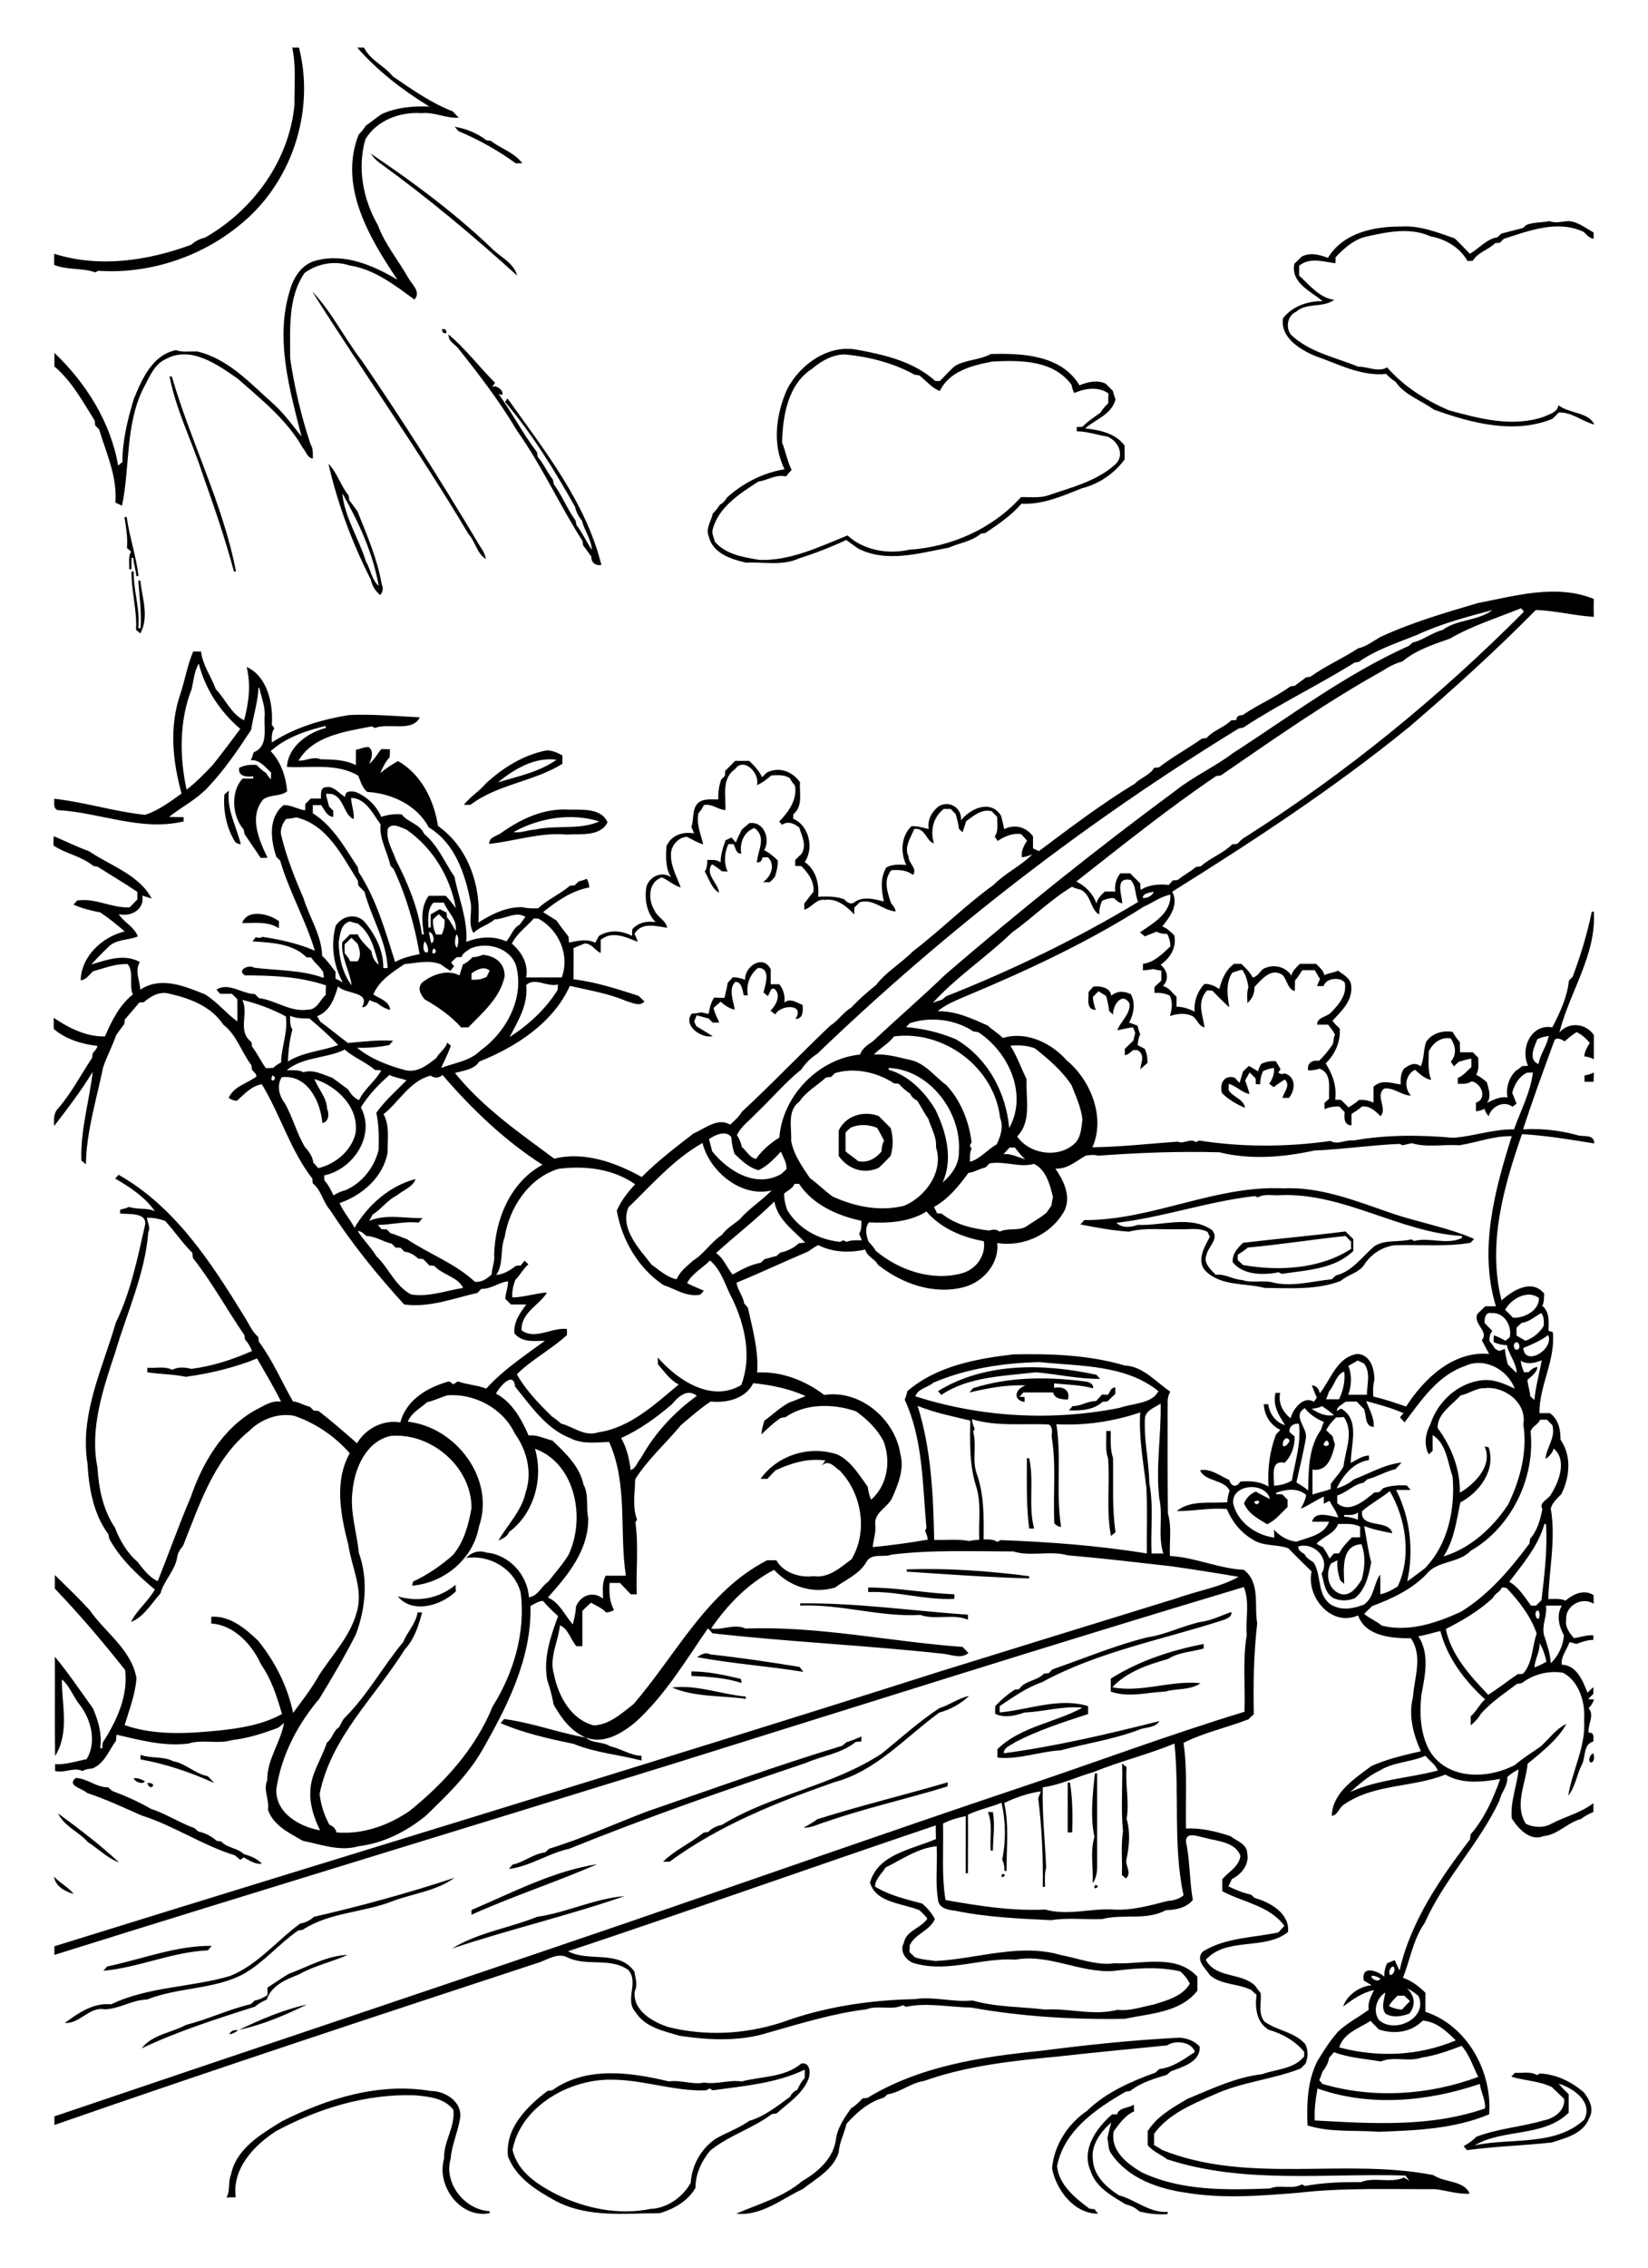<?xml version="1.0" encoding="utf-8"?>
<!-- Generator: Adobe Illustrator 21.0.2, SVG Export Plug-In . SVG Version: 6.00 Build 0)  -->
<svg version="1.2" baseProfile="tiny" id="Layer_1" xmlns="http://www.w3.org/2000/svg" xmlns:xlink="http://www.w3.org/1999/xlink"
	 x="0px" y="0px" viewBox="0 0 727 1000" overflow="scroll" xml:space="preserve">
<path d="M124.5,935.3c20.1-10.1,42.9-17.1,65.5-13.3c6.1,0,13.2,4.2,13.1,11c-0.8,6.5-3.8,12.5-4.3,18.9
	c-3.2,10.8,6.3,22.6,17.2,23.1l0,0.9c-13,2.5-23.6-12.2-20.1-24c-0.3-7.6,5-14.1,4.1-21.6c-4.1-5.3-10.9-5.8-17-6.4
	c-21.4-0.7-42.4,5.7-61.2,15.8c-9.8,6.3-19.5,16.6-17.8,29.2c-1.4,0-2.7,0-4.1,0.1c1.8-3.1,0.6-6.8,2-10.1
	C104.2,947.4,115.2,941,124.5,935.3 M687.6,918.8c1.3,1.6,2.8,3.1,4.4,4.6c0,2.7,0,5.5,0,8.2c-11.1,10.9-28.8,6.9-41.5,14.4
	c15.9-3.5,35.3,0.6,48.3-11.3C703,927,694.1,920.7,687.6,918.8 M668.3,914c3.2,0.2,6.8-0.8,9.7,1c0.3-0.2,1-0.5,1.3-0.7
	c7.1,0.3,13.7,3.5,19.2,8.1c2.7,3.2,4.9,7.7,2.5,11.7c-2.6,6.8-10.2,8.6-16.4,10.6c-12.5,1.4-25,1.7-37.4,3.4
	c-0.4-0.4-1.2-1.3-1.5-1.8c2-1.1,3.9-2.4,5.6-4.1c9.6-3.7,19.8-4.3,29.6-7.2c4.6-0.8,9.6-4.3,9.1-9.5c-1.8-1.7-3.6-3.5-5.4-5.2
	c-5.7-2.8-12.1-2.8-17.9-4.6C667.1,915.3,667.9,914.4,668.3,914 M314.4,921.7c-0.4-0.2-1.1-0.6-1.4-0.8c-0.4,0.2-1.1,0.6-1.4,0.8
	c-15.2,0.7-30.8-5.9-46.5-4.5c-17,1.5-35.7,13-39,30.8c2.3,9.8,11.1,15.3,19.4,19.6c12.7,6.2,27.4,9.3,41.5,6.4
	c7.4-0.3,14.2-5.2,17.7-11.5c0.5-7.9,4.7-15.3,11.3-19.6c4.8-2.7,10-4.5,14.5-7.7c6.8-2,12.5-6.6,18.1-10.7c0.6-1.4,1.7-2.4,3.1-3
	c0.9-1.9,1.8-3.7,3.3-5.2c0-1.2,0-2.5,0-3.7C342.3,918.7,328.1,919.8,314.4,921.7 M353.5,909.9c3.9-0.7,4.1,4.1,3.2,6.7
	c-2.6,6.7-9,10.7-14.1,15.3c-0.5,0.1-1.6,0.2-2.1,0.3c-8.5,6.4-19,9.4-27.2,16.1c-3.8,4.6-6.5,10.3-6.5,16.4
	c-3.2,5.8-9.6,9.4-15.8,11.2c-15.3,0-31.3,2.1-45.5-5.2c-8.6-4.7-17.7-10.2-21.4-19.8c-1.4-12.4,8.3-22,17.4-28.9
	c0.5-0.1,1.6-0.2,2.1-0.3c15-10.7,34.5-8,51.5-3.9c5.3-0.8,10.5,1.6,15.6,0.5c5.4,0.9,10.9-1.3,16.5-0.5
	C335.9,915.5,346.2,916.1,353.5,909.9 M520.5,898.5c3.3,0.3,6.4,1.4,8.7,3.9c0.5,6.9-7.7,9-12.8,11c-0.4,0.4-1.3,1.2-1.7,1.5
	c-5.6,1.7-11.5,3.4-16.1,7.1c-0.5,0.1-1.5,0.3-2,0.3c-13,7.5-27.2,17.1-30.3,32.9c0.9,8.3,8,14,14.3,18.7c0.6,0.1,1.7,0.2,2.2,0.2
	c0.4,0.5,1.2,1.5,1.6,2c-10.5,0.1-18.5-10.4-20.3-20c0.9-10.3,7-19.6,15.5-25.4c8.2-8,19.3-12.9,30.1-16.8c0.4-0.4,1.3-1.2,1.8-1.6
	c5.8-0.6,10.8-4.3,15.6-7.5c-1.2-4.3-8.5-5.5-12.2-2.9c-16,1.6-32.1,3.1-48.1,4.9c-19.9,1.9-40.1,4-59.2,10.8
	c-5.8,0.8-10.3,5-16.1,5.9c-0.4,0.4-1.3,1.2-1.7,1.5c-6.6,1.8-11.9,6.5-16.4,11.5c-0.9,4.3-3.2,8.2-3.4,12.6
	c-2.5,7.6-9.9,11.5-15.8,16.1c-9.4,4.4-18.4,12.1-29.4,10.9c9.9-4.3,20.6-7.2,29-14.3c6.9-4,13.6-9.8,14.9-18
	c0.6-5.4,3.7-9.9,6.8-14.2c1.9-1.1,3.5-2.7,5-4.3c0.5-0.1,1.6-0.2,2.1-0.2c22.9-14,50.3-18.2,76.5-20.8
	C479.4,901.7,499.9,899.5,520.5,898.5 M102.4,895.5C109.7,893.6,97.7,899.6,102.4,895.5 M105.5,895c9.5-4.5,19.6-8.9,29.9-11.1
	C125.9,888.5,115.8,892.9,105.5,895 M127.5,870.3c8.5-3.1,16.7-8,25.9-8.3c-7,3.1-14.9,4.8-21.7,8.7c-5.5,2.1-12,4.8-14,11
	c-1.9,0.8-3.7,1.8-5.2,3.1c-16.9,5.4-33.9,10.8-50,18.4c4.7-6.1,13-6.8,19.5-10.3c9.8-2.5,18.9-6.9,28.7-9.2
	c0.4-0.4,1.3-1.2,1.7-1.6c2.1-0.3,3.9-1.3,5.6-2.4c0-1.1,0-2.2,0-3.3C121.2,874.4,124.2,872.2,127.5,870.3 M47.3,867.1
	c15.3-3.2,30.3-9.2,46.1-9.1c-0.4,0.5-1.3,1.5-1.7,2c-15.8,0.7-30.5,7.6-46.1,9C46,868.5,46.9,867.6,47.3,867.1 M237,845.2
	c13.2-1.9,25.4-8.1,38.5-9.1c-24.9,8.6-51,14.7-76.1,23.1C210.9,852.1,224.6,850.2,237,845.2 M483.1,831.2
	C486.3,831.4,481.6,834.3,483.1,831.2 M138.5,845.2c21-4.8,41.7-10.5,62-17.2c-7.9,5.8-18.2,6.9-27.3,10.3
	c-12.9,5.1-27.9,4.9-39.6,12.6c-0.5,0.1-1.5,0.3-2,0.3c-8.5,5.9-15.1,14-24.1,19.2c-13.3,7-28.9,5.8-42.7,11.3
	c-6.6,0.1-12.1,4.2-18.7,4.3c-6.7-1.3-10.9,6.5-17.5,6c6-4.4,12.6-9,20.4-8.2c16.5-7.9,35.2-7.4,52.5-12.5
	c12.2-4.9,20.5-15.5,30.9-23.1C134.7,847.8,136.8,846.8,138.5,845.2 M23.9,827.5c2.6,2.9,6.2,4.6,8.6,7.6
	C28.9,834.2,24.2,831.6,23.9,827.5 M442.1,826.3C445.3,826.5,440.6,829.3,442.1,826.3 M208,842.2c17.9-7.6,36-17.2,55.5-20.2
	c-18.2,7.9-37.3,14.1-55.5,22.3C208,843.8,208,842.7,208,842.2 M25.6,799.6c9.3,6.8,18.5,13.8,26.9,21.6c-5-1.7-9.1-6-13.7-8.9
	C34.7,807.6,28.4,805.4,25.6,799.6 M435.8,799c0.5,0,1.6,0,2.2,0c1,5.8,0.1,11.1,0,17h-1C436.6,810.3,438,804.4,435.8,799 M471,786
	h1c1.2,7.3,1.2,14.6,1,22c-0.5,0-1.5,0-2,0C471,800.7,471,793.3,471,786 M360.5,802.2c18.9-6,38.5-10.7,57.6-16.3
	c0,0.5-0.1,1.4-0.1,1.8c-17.8,5.5-36,9.5-53.6,15.6c-3.3,0.9-6.4,2.8-9.9,2.6C356.5,804.7,358.6,803.7,360.5,802.2 M65,786.2
	C70,785.9,66.3,790.5,65,786.2 M59,784.1c1.7-0.3,3.5,0.6,4.9,1.3C63.2,787.1,59.3,785.7,59,784.1 M33.4,784c5,0.1,9.1,4.2,14.3,4.1
	c0.4,0.4,1.3,1.2,1.8,1.6c5.9,2.2,11.7,4.8,17.1,7.9c6.7,2.2,12.7,6.2,19.2,8.5c0.4,0.4,1.3,1.1,1.7,1.5c3,0.6,5.8,2.1,8.1,4.1
	c0.5,0.1,1.5,0.2,2,0.3c2.7,2.9,7.1,2.8,9.9,5.5c2.9,0.9,6,2,8,4.3c-3,0.4-5.5-1.5-8-2.8c-0.4,0.3-1.1,0.8-1.5,1.1
	c-0.8-0.7-1.6-1.4-2.4-2c-14.3-4.4-26.9-13.1-41.2-17.6c-7.9-3.5-15.8-7.2-24-9.9C36.5,788.6,29.2,787.4,33.4,784 M483,782h1
	c0,13.7,0,27.3,0,41c0,2.5-0.4,5.3-2,7.4c0.4-6.8-1.2-13.9,0.8-20.4C480.9,801,482,791.2,483,782 M495,777.6c0.5,0.4,1.5,1.2,2,1.7
	c-0.7,7.7,1.3,15.3,0,22.7c1.7,5.8,1.2,12.1-0.1,18c-0.5,2.9,2.5,5.8-0.2,8.3c-0.5-0.4-1.3-1.2-1.8-1.5c0.3-6.4-0.5-12.9,0.5-19.3
	C494.4,797.6,495.3,787.5,495,777.6 M62,773.8c4.7,1.7,9.9,0.5,14.4,2.8c5.6,1,9.7,5.6,15.3,6.6c0.9,1,1.9,2,2.8,3
	c-10.5-4.7-21.2-8.4-32.5-10.4C62,775.3,62,774.3,62,773.8 M702,777.2c-1.9-0.4-0.4-4.1,0.9-4C703.3,774.4,703.5,776.6,702,777.2
	 M373.4,768.2c2.3-0.6,4.4-1.6,6.6-2.5c0,0.6,0,1.7,0,2.2c-0.6,0-1.9,0.1-2.5,0.2c-6.4,5.2-14.8,6.1-22.1,9.3
	c-35.1,11.8-69.9,23.9-104.3,37.8c-9.2,2-17.3,7.8-26.6,8.9c0.4-0.5,1.2-1.4,1.6-1.9c5.1-1.1,9.2-4.8,14.4-5.4
	c0.4-0.4,1.3-1.2,1.7-1.6c14.8-4.5,28.9-11,43.4-16.5c28.6-9.8,57-20.2,85.9-28.9C372.1,769.4,372.9,768.6,373.4,768.2 M414.4,753.2
	c4.5-1.4,8.4-4.4,13.1-5.4c-3.6,3.5-8.3,6-13.2,7.4c-15,10.9-27.8,25.8-46.4,30.7c-25.4,8.9-50.7,19-72.5,35c-0.7,0-2.2,0-2.9,0
	c5.3-5.2,12.2-8.2,17.9-12.8c0.5-0.1,1.5-0.2,2-0.3c1.7-1.7,3.8-2.7,6-3.1c22.1-13.5,48.9-17.2,70.6-31.5
	C397.5,766.3,405.4,759.1,414.4,753.2 M296.5,744.1c11.1-1.3,21.6,3,32.5,4l0,1C318.2,747.6,306.5,748.4,296.5,744.1 M305,737
	c7.3,0,14.7,1.6,21.8,3.3c0.1,0.4,0.3,1.3,0.4,1.8c-7.2-2.3-14.8-2.8-22.2-3.1C305,738.5,305,737.5,305,737 M307.5,730.7
	c1.8-1.1,3.7-2.4,5.8-1.2c13.2,1.4,26.3,3.4,39.4,5.5c0.4,0.5,1.3,1.7,1.7,2.2C339.1,734.7,323,733.6,307.5,730.7 M490,740.2
	c12.5-7.9,26.6-12.5,41-15.3c0,0.5,0,1.5,0,2c-5.3,1.5-11,1.6-15.7,4.6c-8.8,2.5-18.2,5.6-24.6,12.5c12.9,2.5,25.8-3.2,38.9-1.8
	c-4.5,3.2-10.5,2.2-15.6,3.7c-7.9,0.3-16.1,2.8-24,0C490,743.9,490,742,490,740.2 M530,715.1c4.6-0.6,8.8-2.8,13.2-4.3
	c0.3,2.1-1.6,2.7-3.1,3.4c-26.9,8.8-55.4,13.9-80.5,27.6c-6.8,2.3-12.7,6.6-18.6,10.5c0,0.7,0,2.1,0,2.8c12.9-1.2,26.2-6.7,39-2.8
	c0,1.2,0,2.3,0,3.5c-10.8,3.5-21.8,7.1-32,12.3c-1.9,1.5-5.2,2.2-5.2,5c23.2-3.1,46-8.5,68.7-14.2c-1.8,2.8-5.3,2.7-8.2,3.5
	c-11.4,4.5-23.6,6.2-35.4,9.4c-9.4,0.5-18.4,4.2-27.9,3.2c0-1.2,0-2.5,0-3.7c10.2-10,25.5-11.7,37.5-18.3
	c-8.6-0.9-16.9,1.8-25.4,2.1c-4.3,1.4-8.8,2.6-13.1,0.6c0-1.1,0-2.3,0-3.3c2.5-2.8,5.4-5.2,8.5-7.3c0.5-0.1,1.6-0.2,2.1-0.3
	c2.6-3.9,7.8-3.5,10.9-6.8c0.5-0.1,1.6-0.2,2.1-0.2c0.4-0.4,1.3-1.3,1.7-1.7c13.8-4.8,27.4-10.5,41.7-14.1
	C514.3,720.8,521.8,716.8,530,715.1 M353,707c24.9-0.3,49.3,3.3,74,5c0,0.5,0,1.6,0,2.2c-6.7-2.8-14.2,0.3-21-2.1
	c-17.9,1-35.2-4.9-53-4.1L353,707 M383,700c12.8,0,25.3,2.5,38,3c0,0.5,0,1.5,0,2c-12.8,0.7-25.2-3.5-38-3
	C383,701.5,383,700.5,383,700 M175.5,703.9c9,2.7,18.3,0.9,25.5-5.1c0,0.7,0,2.2,0.1,2.9C194.7,708,181.9,711.8,175.5,703.9
	 M400,692c18.2-0.6,36.1,0.7,54,3l0,1c-18-0.5-36-1.8-54-3L400,692 M453,643l1,0c2.3,10.2-0.5,21,2.2,31c-0.5,0-1.6,0-2.2,0
	C452.7,663.8,453,653.4,453,643 M488,631c0.5,0,1.5,0,2,0c0,4-0.3,8.1,1,11.9c0.2,10.9-0.5,21.9,1.1,32.7c-0.5,0.4-1.5,1.3-2,1.7
	c-2.2-11.3-0.4-22.9-1.3-34.3C487.4,639.2,488.2,635,488,631 M488.8,615c0.9-1.3,1.3-3.3,3.2-3.2c0,0.7,0,2.1,0,2.8
	c-1.1,1.1-2.3,2.2-3.4,3.3c-0.5,0.1-1.6,0.2-2.2,0.2c-3.9,3.7-9.8,4-14.9,3.8c0.4-0.5,1.3-1.4,1.7-1.9c3.6,0.1,6.7-2.3,10.3-2.2
	c0.9-1,1.8-1.9,2.7-2.9C487,615,488.2,615,488.8,615 M460.3,610.3C460.8,610.8,460.8,610.8,460.3,610.3 M457.3,610.3
	C457.8,610.8,457.8,610.8,457.3,610.3 M454.3,610.3C454.8,610.8,454.8,610.8,454.3,610.3 M429.3,612.1c16-5.1,33.2-5.1,49.7-2.9
	c1.6,0.2,3.5,1.1,3.2,3c-5.6-1.6-11.5-1.6-17.2-2.2c0,0.5,0,1.5,0,2c3.7-0.9,7.3,0.9,6.1,5.1c-2.4,0-5.9-0.2-6.5-3.1
	c-4.4,0-8.8,0-13.2,0c-0.4,0.5-1.2,1.5-1.7,1.9c0.6,0,1.7,0.1,2.3,0.1c0,0.6,0,1.7,0,2.2c-5.6-0.9-4-6,0.5-7.3
	c-8.5-0.4-16.7,1.2-24.8,3.1C428,613.6,428.8,612.6,429.3,612.1 M413.8,613.4c20.8-12.8,46.9-12.2,69.9-7.2c0.4,0.5,1.2,1.4,1.6,1.8
	c-9.6,0.1-18.9-2.1-28.4-2.9c-13.9,1.7-29.5,1.8-41.7,10C414.9,614.7,414.2,613.8,413.8,613.4 M550.5,550.1c-1.4,1.2-3,2.2-4.5,3.2
	c0,0.6,0,1.7,0,2.3c0.8,0.7,1.5,1.4,2.3,2.2c15.8,2.8,34,1.8,47.7-7.1c0-1.1,0-2.1,0-3.2c-0.8-0.8-1.6-1.6-2.4-2.5
	C579.2,546.5,564.9,548.8,550.5,550.1 M548.4,548c15.1-1.8,30.1-3.1,45.2-5c1.1,1.2,2.3,2.3,3.4,3.4c0,1.7,0,3.5,0,5.2
	c-8.3,8.1-20.9,8.5-31.6,10.1c-0.3-0.2-1-0.5-1.4-0.7c-6.4,1.3-15.5,1.4-20.2-4.4C543.5,553,545.9,550.3,548.4,548 M553.6,527.4
	c-20.6,2.3-40.5,9.4-61.1,11.8c2.7,2.5,6.3,2,9.4,0.9c10.8,0.5,23.1-4.4,32.8,2.3c3.3,4-1.7,7.1-2.5,11c-1.4,3.5,1.8,6.4,4.1,8.7
	c4.1-0.5,7.6,2.1,11.6,2.3c4.7,1.6,9.7-0.2,14.4,1.3c8.5,1.7,16.8-0.8,25.2-1.6c0.4-0.4,1.3-1.3,1.8-1.7c7.2-1.7,11.6-8.3,17-12.9
	c4.9-3.1,10.9-1.6,16.2-3c0.4,0.2,1.1,0.5,1.4,0.7c6.5-1.8,14.2,1.9,21-1.3V545c-27.5-1.6-52-19.1-80-18c-3.3,0.3-7-0.8-10.1,1
	C554.6,527.9,553.9,527.5,553.6,527.4 M478.3,538c30,0.1,57.7-15.4,87.7-14c16.7-0.8,32.5,5.7,48,11c12,4.1,24.7,6.2,36.3,11.3
	c-0.4,0.4-1.2,1.3-1.6,1.7c-11.1,1.9-22.5,0.7-33.7,1.1c-5.4,0.8-10.3,4-13.2,8.6c-2.5,3.7-7.2,4.3-10.3,7.1
	c-10.7,4.1-22.3,3.2-33.6,3.1c-8.5-2.2-18.9-0.7-25.8-7.2c-4.6-4.5-0.8-10.8,1.6-15.3c-0.3-0.6-0.8-1.7-1-2.2
	c-3.9-2.1-8.5-0.9-12.7-1.2c-7.3,0.3-14.8-0.8-22,1.1c-7.3-0.5-14.3-1.8-21.4-3.2C477.1,539.4,477.9,538.5,478.3,538 M375.3,497.2
	c-0.8,0.7-1.6,1.4-2.3,2.2c0,2.8,0,5.5,0,8.3c1.8,1.5,3.8,2.8,5.6,4.3c4.1,0.9,7.8-1.2,10.3-4.3c0-1.6,0.3-3.3,1.1-4.7
	c-1-2-2-3.9-3.1-5.7C383.1,495.8,379.1,495.6,375.3,497.2 M370,498.5c3.1-6.6,11-8.9,17.6-6.4c1.8,1.7,3.5,3.5,5.3,5.3
	c1.2,4.1,1.2,8.1,0,12.3c-1.7,1.8-3.4,3.5-5.2,5.2c-6.6,3.1-13.7,0.6-17.7-5.2C370,505.9,370,502.2,370,498.5 M699,474.2
	c1.4-0.2,2.8-0.6,4.1-1.3c0,1.4-0.1,2.7-0.1,4.1c-1.3,0-2.7,0-4,0C699,476.3,699,474.9,699,474.2 M556.3,469.2
	c2-1.1,4.2-1.4,6.5-1.3c0.7,1.2,1.4,2.3,2.1,3.5c-0.2,0.4-0.7,1.1-1,1.5c0.8,0.7,1.8,0.9,2.8,0.4c5.1,1.5,4.8,7.3,1.9,10.8
	c-0.7,0-2.2,0-2.9,0c0.8-2.7,3.7-5.5,1.1-8.1c-1.7,1-3.3,2.1-4.9,3.4c-0.5-0.4-1.5-1.1-2-1.5c1.4-2.1,2.4-4.4,2.1-7
	c-1.7,0.2-3.3,0.7-4.8,1.4c-0.9,1.8-1.3,3.8-1.3,5.8c-0.5,0-1.4,0-1.9,0c0-0.6-0.1-2-0.1-2.6c-0.9-0.9-1.8-1.7-2.6-2.6
	c-0.7,1.2-1.4,2.3-2,3.5c0.7,2,1.4,3.9,1.9,6c-3.5-0.7-5.8-3.6-9.2-4.5c0,0.7,0,2.1,0,2.8c1.9,3.1,6.8,4,7.2,7.8
	c-3.7-1.6-7.4-3.7-10.2-6.6c-1-4.1,0.9-8.1,5.7-6.7c0.7,0.8,1.4,1.5,2.1,2.3c0.5-1.7,1.1-3.3,1.5-5c0.9-0.9,1.8-1.7,2.7-2.5
	c1.3,0.8,2.6,1.6,4,2.4C555.3,471.1,555.8,470.1,556.3,469.2 M482.4,435c2.9-0.3,7.5,0.4,7.8,4.1c2.6-2.3,5.6-2.1,8.6-0.8
	c2.2,3.9,1.4,8.8-0.7,12.6c1.3,0.4,2.5,0.9,3.7,1.4c0.3,1.3,0.7,2.6,1.2,3.8c-0.8,1.5-1,3.1-1.1,4.8c1,0.5,2,1,3,1.5
	c1.1,2,1.3,4.1,1.3,6.3c-1.1,0.9-2.1,1.9-3.2,2.8c0.4-3.1,2.3-6.5-1.3-8.5c-0.5,0-1.5,0.1-2,0.1c-1,1-2.1,2-3.5,2.2
	c0-0.7,0-2.1,0-2.8c1.3-1.2,2.5-2.5,3.8-3.7c0.2-1.1,0.5-2.2,0.8-3.3c-0.2-0.6-0.7-1.9-1-2.5c-2.3,0.2-4.6,0.9-6.9,1.3
	c1.4-4,5.8-7,5.4-11.8c-3.3-5.5-7.5,0.9-7.3,4.9c-0.4-0.4-1.3-1.2-1.7-1.6c-0.2-2.2-0.8-4.4-1.3-6.6c-1.1-0.7-2.3-1.4-3.4-2.1
	c-0.8,0.8-1.6,1.6-2.5,2.5c0.1,2,0.6,3.9,1.3,5.7c-4.4,0-3.1-4.9-3.2-7.8C480.8,436.6,481.6,435.8,482.4,435 M328.7,432.1
	c-0.3-6,7.9-11.5,11.3-4.7c0,2.2,0,4.4,0,6.6c1.3,0,2.6,0,3.8,0c1.8,2.3,2.6,5.1,2.2,8.1c2.5-2.2,5.6,0,8.1,1.1
	c0.1,2.5,0.3,6.1-3.2,6.1c4.4-6.7-6.4-6.5-8.9-2c-0.5-0.4-1.6-1.2-2.1-1.6c2.4-2.4,4.9-7,1.7-9.7c-1.9-0.6-1.9,2.1-2.9,3.2
	c-0.5-0.4-1.4-1.2-1.9-1.6c0.9-3.5,3.4-10.8-2.4-10.8c-3.8,3-5.3,7.5-4.5,12.1c-0.4,0-1.3,0-1.8,0c-0.5-2.1-1-6.3-3.8-5.9
	c-3.1,3.2-0.7,8.3-0.2,12.2c-2.4-0.5-4.4-1.9-6.2-3.5c-1,0.9-2.1,1.8-3.1,2.7c0.4,2.3,1.6,4.3,2.5,6.5c-0.7,0-2.1,0-2.9,0
	c-0.4-0.4-1.3-1.3-1.8-1.8c-1.8-0.4-3.5-1-5.3-1.4c-0.4,0.9-0.7,1.9-1.1,2.8c0.3,0.5,0.8,1.5,1,2c2.4,1.5,4.8,2.9,7.2,4.4
	c-5,1.1-13.2-4.6-9.3-9.9c1.5-0.1,2.9-0.3,4.3-0.6c1.1,0.2,2.1,0.5,3.2,0.7c0.4-2.5,1-5,2.4-7.2c1.5,0,3,0.1,4.6,0.1
	c0.5-2.2,1.1-4.4,1.4-6.6c0.8-0.8,1.5-1.7,2.3-2.5C325.3,431,327.1,431.3,328.7,432.1 M208,429.2c0,0.7,0,2.1,0,2.8
	c2.3,0.1,4.6-0.1,6.7-1.3c0.4-0.9,0.9-1.8,1.3-2.7C213.5,425.8,210.3,427.6,208,429.2 M208.4,422.1c1.6-0.1,3.1-0.4,4.6-1.1
	c5.4,0.5,9.8,3.7,9.6,9.6c-2,9.4-9.6,15.8-16,22.4c-1.1,0-2.1,0-3.2,0c-4.5-5.1-10.2-9-16-12.3c-1.9-2.2-3.5-5-1.1-7.5
	c4.4-3.5,11-5.9,16.4-3.1c0.5-1.6,1-3.2,1.5-4.8C205.8,424.6,207.2,423.4,208.4,422.1 M106.8,407c2.4-6.4,11.8-4.1,16.3-0.8
	c0,0.8-0.1,2.4-0.1,3.1C118.1,406.1,112.3,407.1,106.8,407 M330.5,363c6.5-1.1,9.5,7,6.6,11.9c2.3,1.1,4.2,2.8,6,4.5
	c0.1,2.5-0.5,4.9-1.3,7.3c-0.7,0.8-1.5,1.6-2.2,2.3c-0.8,0-2.3,0-3,0c3.5-2.5,5.6-7.5,2.2-11c-0.6,0-1.9,0-2.5,0.1
	c-0.1,1.5-0.9,2.2-2.4,2.2c0.3-5.3,4.5-11.1-1.1-15.2c-4.7,1.7-6.6,6.6-5.8,11.3c-2.4,0.1-2.5-2.6-3.4-4.2c-0.6,0-1.7,0-2.3,0
	c-1.7,3.7-2.1,8.4-0.3,12.1c-0.6,0-1.9-0.1-2.5-0.1c-1.4-1.2-2.9-2.2-4.4-3.1c-3.4,4.4,2.8,8.3,3.1,12.6c-3.4-2.1-4.4-6.2-6.3-9.4
	c1-1.5,1.1-3.3,1.1-5.1c2,0,4.2-0.3,5.9,1.1c0-3.4,1-6.6,2.2-9.8c0.9-0.4,1.7-0.8,2.6-1.2c0.6,0.7,1.2,1.4,1.9,2.2
	c0.8-2,1.7-3.9,2.7-5.8C328.5,364.7,329.5,363.9,330.5,363 M226.5,366.9c3.3,0.5,6.3-0.9,9.5-1.1c9.3-2.1,19.6,0.3,28.4-3.6
	C251.8,358.3,238,360.6,226.5,366.9 M221.2,367.2C230,361,240,356.3,251,357c5.7,0.1,14.3-0.8,17,5.6c-3.2,6.4-12,5-18,5.4
	c-11.6-1.1-22.8,2.9-34.2,4.1C215.7,369,219.3,368.7,221.2,367.2 M99,350.3c0.5-0.4,1.5-1.3,2-1.7c-1.1,8.3,3.3,15.8,5.2,23.6
	c-1.3,0-2.2-0.5-2.8-1.5C99.8,364.6,98.4,357.3,99,350.3 M219.6,345c8.6-2.6,18.4-4.6,25.9-10C235.8,333.7,226.8,339.2,219.6,345
	 M214.4,345.4c7.5-6.9,16.5-12.5,26.6-14.5c2.5-0.1,4.9,1,7.1,2.2c0,1.2,0,2.5,0,3.7c-12.7,7.9-28.6,9-40.6,18.1c-0.7,0-2.1,0-2.9,0
	C207.4,351.3,211.5,348.9,214.4,345.4 M581.2,920.9c-0.8,4.7-1.5,9.3-1.2,14.1c25,1.4,51.1,3.1,75.1-5.3c0.3-3.8-1.8-7.1-2.3-10.8
	C629.9,926.7,604.2,929.1,581.2,920.9 M627.1,907.3c-5.8,2-12.3-0.7-18,1.7c-6.9-1.2-14-1.6-20.6-4.1c-0.7,0.8-1.5,1.7-2.2,2.5
	c-0.3,2.3-1.5,4.3-2.9,6.1c-0.4,1.3-0.9,2.5-1.4,3.7c0.3,0.4,1,1.3,1.4,1.7c22.4,6.6,46.8,5,68.7-3.1c-2.3-4.6-3.8-9.7-7.3-13.7
	C639,904.3,633.2,906.4,627.1,907.3 M590.8,902.8c17,4.5,35.1,3.8,51.4-3.1c-4-4-8.7-8.4-14.6-8.7c-5.1,5.2-12.5,6.1-19.3,3.9
	c-1.3-1.3-2.5-2.5-3.7-3.8C599.7,894.3,592.6,896.5,590.8,902.8 M616.5,880c-1.4,1.4-2.9,2.8-3.8,4.6c1.8,0.8,3.8,1.5,5.8,1.5
	c1.1-1.3,2.3-2.5,3.5-3.7c-0.8-0.8-1.7-1.6-2.5-2.4C618.5,880,617.5,880,616.5,880 M620.6,876.7c3.5,3.1,4.1,7.5,1.1,11.2
	c-3.4,1.2-7.2,2-10.5,0c-2.1-2.9-0.5-6.1-0.1-9.3c-3.9,2.5-5.6,8.2-2.8,12.1c6.8,6.3,21.7-0.7,17.5-10.5
	C624.3,878.8,622.5,877.6,620.6,876.7 M614.3,877.3C614.8,877.8,614.8,877.8,614.3,877.3 M605,871.2c-0.2,1.7,3.5,3,3.9,1.2
	C607.8,871.7,606.3,871.1,605,871.2 M614.4,867.1c-1.3,0.6-1.9,2.4-1.3,3.7C614.8,871.3,616.1,867.5,614.4,867.1 M250.6,860.4
	c9.2,4.9,22.4-0.8,29.3,9c0.3,2.9,1.6,5.7,0.1,8.6c-1,8.6,8.1,13.7,15.1,15.9c16.5,4,33.5,3.1,49.7-2.1c18.7-6.9,39-9.9,58.7-10.3
	c8.5-1.3,16.9,1.5,25.5,0.6c10.5,3,21.3,2.7,32,4c10.7-0.7,21.5,2.9,32,0.1c5.3,0.7,10.7-1.3,15.9-2.3c5.8-1.8,12.7-3.6,16-9.2
	c-1-2.1-2.5-3.9-4.2-5.4c-9.7-2.3-20-1.4-29.7-0.2c-14.6,0.9-28.5-7.7-43-5c-14.7-1-29.3,5.7-43.9,1.8c-3.9-0.7-7.6-5.2-5.4-9.1
	c1-5.6,7.6-6.5,10.4-10.8c-1-1.4-2.3-2.6-3.5-3.7c-7.4-3.1-19.3-3.2-21.8-12.2c3.6-12.7,18.7-14.6,29.1-19.2c-0.1-2-0.1-4-0.1-6
	C358.9,823.1,304.9,842.3,250.6,860.4 M608.7,780.7c-5,2.3-9,6-13.1,9.5c12.3-5.6,25.8-6.1,38.7-9.5c-1.1-2.7-3.7-4.3-5.5-6.5
	C622.3,777.1,614.8,776.9,608.7,780.7 M482.4,781.4c-7.5,2.1-14.7,5.7-22.4,6.7c-0.3,11.9,1,23.6,1.5,35.4c-0.8,2.7-0.5,5.6-0.5,8.5
	h-1c0.2-13.1-0.4-26.1-2-39.1c0.4-1,0.8-2,1.2-3c-5.5,0.7-11.1,2.7-16.2,5.1c2.2,9.8,1,19.9,1,30l-0.9,0c0-1.7-0.2-3.5-1-5
	c1.7-8,1.6-17-0.3-25.1c-4.8,2-10.1,3-14.8,5.3c0.1,8.6,0,17.2,0,25.8l-1,0c0-8.4,0-16.8,0-25.2c-3.5,0.7-6.9,1.7-10,3.3
	c0.3,11.2-0.7,22.6,1.1,33.7c14.6,2.6,29.1,4.9,44,4.2c9.9,2.8,20-0.6,30,0c8.2,0.5,16.2-1.8,24.1-3.8c2.5-0.2,5-0.8,6.9-2.5
	c-4.7-21.9-1.7-44.7-4-66.9C506.4,773.7,494,776.6,482.4,781.4 M679.2,724.5c0.2,3.8-2.1,7-2.3,10.7c1.9-0.6,3.6-1.5,5.3-2.5
	C681.6,729.9,680.7,727.1,679.2,724.5 M678.8,713.8c0.5-1.2,0.5-2.3,0-3.5C676.7,709.5,677.1,714.1,678.8,713.8 M682,708
	c0.6,4.4-1.9,8.5-0.9,12.9c1.3,4.1,2.8,8.2,3,12.5c3.3-3.1,5.5-7.8,5.8-12.3c-2.2-4-3.4-9-0.9-13.1C686.7,708,684.3,708,682,708
	 M662.5,700c-0.7,2-3.1,2.6-3.9,4.6c-6.2,5.7-13.3,9.9-20.8,13.7c2.4,11.6,10.9,20.8,18.7,29c4.5-2.8,8.6-6.1,13-9.1
	c0.6,0,1.7-0.1,2.3-0.1c4.4-4.8,4-11.9,6.1-17.8c-2.6-7.6-7.8-14.3-13.3-20.1C664,700,663,700,662.5,700 M593,698.4
	c-0.5-0.4-1.4-1.2-1.8-1.6c-0.9-2.8-1.5-5.8-1.2-8.8c-0.9,0.5-1.9,0.9-2.8,1.4c-2.7,4.6-1.3,11.6,4.1,13.4c4.4,1.4,7.4-3.1,9.4-6.3
	c1.4-5.1,1.8-10.5-0.1-15.6C591.5,681.4,592.8,691.9,593,698.4 M681.3,672c-2.7,9.7-9.5,17.6-15.5,25.5c4.1,2.2,6.8,6.8,9.6,10.5
	c0.6,0,1.7,0,2.2,0c0.8-0.8,1.6-1.6,2.4-2.4c1.3-11.1,2.7-22.2,2-33.6L681.3,672 M590.3,672c-1.6,4.4-6.6,5.4-9.5,8.7
	c1,0.6,1.9,1.1,2.9,1.6c1,1.6,2,3.1,2.8,4.9c0.6-0.7,1.3-1.4,1.9-2.2c0.6,0,1.8,0,2.4-0.1c1.3-2.7,3.5-4.9,5.6-7c1.2,0,2.4,0,3.6,0
	c0-1.6,0-3.1,0-4.7C597,671.6,593.5,672,590.3,672 M593,668v0.8c2,0,4.1,0.5,6,1.3c0-0.8,0.1-2.4,0.1-3.2
	C597.3,668.3,595.1,668,593,668 M553.2,662.2C554.7,665.4,557.4,660.2,553.2,662.2 M600.9,666.3c-1.2,8,12,3.4,13.3,9.8
	c-4.2-0.9-8.4-1.6-12.4-3.2c1,5.3,1.7,10.8,3.1,16c-1.1,5.7-2.4,11.9-7.2,15.8c-3.1,1.3-6.4,1.3-9.5,0c-3.9-2.5-4.1-6.9-5.2-10.8
	c4-6.6-3.3-14.1-10.3-12c-0.1,1.8,1.5,2.6,2.8,3.4c0.8,1.9,2.7,2.6,4.1,3.8c3.5,5.9,1.3,14.2,7.6,18.5c4.7,2.7,9.4,1.8,14.4,0
	c4.6-3.1,4.3-9.1,7.2-13.3c0.2,2.9,0.1,5.8,0.1,8.7c2.8-0.6,5.3-1.9,7.7-3.5c6.2-13.2,3.6-29.8-3.5-42
	C609.2,660.7,604.7,663,600.9,666.3 M544,663c2,8.3,10,13.9,18.1,15c0-0.9,0-2.6-0.1-3.5c2.5,2.8,6.1,4.9,9.9,5.3
	c5.1-1.9,12.3-2.9,14.4-8.8c-2.5,0-5,0-7.5,0c1.3-5,7.8-2.5,11.5-1.9c-0.7-2.7-2.6-4.9-3.8-7.3c-0.8,0.4-1.7,0.8-2.5,1.3
	c0-0.8,0-2.4,0-3.2c-3.5,1.6-6.7,3.9-10.2,5.4c1-1.9,2.1-3.9,2.4-6.1c-3.8-3.3-8.9-2.5-13.2-1v0.7c0.7,0,2,0,2.6,0
	c0.8,0.8,1.6,1.6,2.4,2.4c0,1,0,2.1,0,3.2c-2.9,2.7-5.3,5.9-9,7.6c-4-2.4-8.4-4.7-10.2-9.2c1-2.4,2.7-4.2,5.2-5.2
	c2,1.2,4.1,2.2,6.2,3.3C558.5,653.3,543.1,654.1,544,663 M585.3,635.1C580.9,638.5,588.8,638.4,585.3,635.1 M567.3,634.2
	c-1.2,0.6-1.7,2.3-1.2,3.5c1.2,0.3,2.1-1.2,2.7-2.1C568.8,634.7,568.3,634.2,567.3,634.2 M568.9,631.5c0.5,0.5,1.7,1.4,2.2,1.9
	c0.1,4.2-1.3,8.6-4.4,11.6c-6.5-1.4-4.5,6.2-4.7,10.1c2.8-0.1,5.5-0.8,7.9-2.3c1.4-8.3,4.2-16.4,3.1-25
	C570.6,627.5,568.5,629,568.9,631.5 M679.4,626c-0.8,2.2-3.5,2.8-4.2,5.2c2.1,20.3-8.3,42.2-26.4,52.6c-5.4,5.7-14.8,4.2-19.6,10.4
	c-6.5,6.7-15.3,10.8-23.9,14c-1.2,1.1-2.3,2.3-3.5,3.4c2.3,2.1,5.4,3.1,7.7,5.2c12,3,24.3-1.2,35-6.1c12.3-7.6,21.7-18.7,30.2-30.1
	c0.1-0.5,0.2-1.6,0.3-2.1c3.2-3.6,4.5-8.4,5.4-13.1c-1.7-2.8,2.5-4.2,3.7-6.3c3.7-5.8,7.3-15.2,1.3-20.4c-0.5,2-2,3.4-3.6,4.7
	c0.3-5.2,4.6-9.4,3-15c-0.8-0.8-1.6-1.6-2.4-2.4C681.5,626,680.5,626,679.4,626 M589.4,625c-1.7,1.7-3.2,3.5-4.4,5.6
	c0.9,0.9,1.8,1.8,2.8,2.6c0.3,1.3,0.7,2.5,1.1,3.7c-1.1,5.1-3.2,12.2-9.9,11.1c0,3.7,0,7.3,0,11c2.6-0.9,5.4-1.4,8-2.4
	c0-0.6,0.1-1.7,0.1-2.3c1.8-2.7,4.2-4.9,5.6-7.8c0.8-7.2,4.7-15,0.1-21.7C591.7,625,590.5,625,589.4,625 M466,628
	c2.4,14.9-0.3,30.3,2.1,45.3c-1.2-0.1-2.2-0.7-3-1.6c-0.6-12.5,0.9-25.3-1.1-37.7c-0.2-2,0.8-4.7-1.4-5.9c-11.3-0.5-22.8,1-33.8-2.3
	c0.1,1.5,0.5,2.9,1.2,4.2c-0.2,0.3-0.5,1-0.7,1.3c1.7,6-0.6,12.6,1.6,18.6c3.3,9.3,3.1,19.2,3,28.9c2.1,0,4.3-0.1,6.1,1.1
	c0.3-0.2,1-0.6,1.4-0.8c21.3,0.8,43.2,2.4,64.5,5.9c-0.1-9.7,0.3-19.4-0.2-29.1c-1.3-11-3.4-21.9-2.7-33.1
	C491.2,626.8,478.5,628.7,466,628 M576.1,634c-1.1,6.6-2.8,13.1-4.2,19.7c1.8,1,3.6,2.2,5.2,3.5c0.1-9,0.2-19.1,5.6-26.7
	c0.4-1.2,0.8-2.3,1.3-3.5c-3.2-1.4-6.3-3.3-8.4-6.1C569.9,624.3,576.7,629.3,576.1,634 M578.6,621.2c3,1.9,6.2,3.5,9.9,2.8
	c-1.7-1.5-3.5-2.7-5.3-4C581.8,620.8,580.2,621,578.6,621.2 M404.8,619.9c6,19.1,6.9,39.2,7.3,59.1c5.1,0.2,10.4-0.5,15.4,0.5
	c1.5-0.3,3-0.5,4.5-0.6c-0.4-8.1,1.1-16.4-1.6-24.2c-2.8-9.2-2.5-18.8-2.4-28.3C420.3,624.5,412.3,623,404.8,619.9 M505.1,625
	c-0.6,9.8,1.8,19.3,1.9,29c2,10.1,0.5,20.7,1,31c1.7,0,3.4,0,5.2,0c-2.6-7.9,0-16.4-1.8-24.3c-1.6-14,0.9-27.8,0.6-41.8
	C509.5,620.6,505.8,621.7,505.1,625 M188.4,618.3c-3,2.7-6.9,4.6-8.5,8.6c21.2,2.3,38.7,25.3,31.4,46.2
	c-2.5,14.3-15.3,24.9-29.5,26.1c0.1-0.4,0.3-1.3,0.4-1.8c6.4-3,12.3-7,17.6-11.7c4.9-5.8,6.9-13.4,8.2-20.7
	c0.1-18.1-17.9-33.6-35.9-31.8c-10.7,2.6-15.7,14.3-16.6,24.4c-1.2,8.9,1.9,18,2.8,27.1c4.2,11.7,3,24.6-1.4,36.2
	c-4.9,9.6-10.4,18.9-16,28.1c-9.6,11.3-16.9,25.2-19,40c-0.4,10.5,10.3,16.5,19.3,18.1c-2.6-5.4-4.6-11.1-4.3-17.1
	c0.1-7.8,5-14.4,7.3-21.6c2.5-1.8,2.8-5.3,5.4-6.8c0.9-1.7,1.6-3.5,3.1-4.8c9.7-9.9,16.4-22.2,25.2-32.8c1.8-4.5,5.6-8.1,6.3-13
	c0.5,0,1.5,0,2,0c-1.5,5.8-3.5,11.9-7.7,16.4C165.5,748.3,146,766,141,791c0.5,4.7,2,9.4,4.3,13.6c1.6,0.6,2.8,1.7,3.1,3.4
	c11.5,1,22.8-3,32.2-9.4c15.4-12.4,29.2-27.6,36.7-46.1c9.3-14.8,14.6-32.7,12.4-50.2c-2.7-10.4-13.5-16.9-24-15.3
	c2.1-2.5,5.7-3.6,8.8-2.4c9.9,0.8,18.3,9.8,18.8,19.7c4.1-0.5,5.3-4.7,8.4-6.7c3.1-4,6.5-7.7,9.1-12c7.6-16,3.2-40.2-14.8-46.8
	c3.8,13-0.3,28.5-11.4,36.7c-0.8,2.1-2.8,2.9-4.7,3.8c3.9-6.9,10.3-13.1,12-21.3c3-8.8,0.5-18.5-4.8-25.9
	c-5.2-11.1-17.9-17.9-30-16.8C194.2,616.3,191.4,617.6,188.4,618.3 M296.3,619.3c-6.8,5.8-14.1,11.1-22.3,14.8
	c2.5,4.3,3.6,9.2,4.2,14.1c2.4-0.7,3-3.7,4.6-5.4c6-10.8,14.6-20.1,24.6-27.3C303.1,612,299,616.1,296.3,619.3 M644.3,615.3
	c-3.8,4.3-10.3,8.1-10.1,14.4c6.1,8.2,10,18.2,9.8,28.5c6.7-3.9,14.7-12.1,10.9-20.4c0.5,0.1,1.4,0.3,1.8,0.4
	c3.3,10-4,19.8-12.5,24.3c-1.7,8.1-2.7,16.6-7.4,23.8c11.9-3.6,21.7-12.6,28.5-22.9c5.3-10.9,8.6-23.4,6.7-35.3
	c1.7-9.5-8.3-17-17-16C651.1,612,648,614.6,644.3,615.3 M332.3,609.9c-3.4,6.9-11.7,8.8-18.8,8.1c-4.7,3.1-8.8,6.8-13.1,10.4
	c-6.6,8-14.6,15-20.2,23.9c-0.1,5.8-1.3,12.2,0.8,17.7c-0.2,0.3-0.5,1-0.7,1.4c1.5,10.4,0.2,21.1,0.6,31.6c-0.6,0-2,0-2.6,0
	c-1.6-1.7-3.2-3.3-4.8-5c-1.5,0-3,0-4.6,0c-0.2,4.1-0.1,8.3,2,11.9c-1,0.7-2.2,1-3.5,1.1c-1.9-2-4.4-3-6.7-4.3
	c-1.3,1.2-2.6,2.4-3.8,3.6c0,5.2,0,10.4,0,15.6c-0.6,0-1.9,0-2.6,0c-2.6-2.8-3.6-7.8-7.3-9.2c-0.7,7.2-4.9,14.3-2.6,21.7
	c1.9,9.5,7.5,19.8,17.5,22.4c6.9-0.2,12.3-5.3,17.5-9.3c18.9-21.8,32.3-49.8,59-63.5c1.4,0,2.7,0,4.1,0c3,5.5,10.3,7.8,16.4,7
	c6.6,1,11.8-3.8,16.7-7.4c7.4-12.2,4.6-29-5.1-39.1c-2.5-1.7-4.9-5.2-8-2.2c0.4-0.6,1.2-1.7,1.6-2.3c-7.8-1.1-14.9,1.1-21.9,4.3
	c-1.3,1.2-2.5,2.5-3.7,3.8c-0.8,0-2.3,0-3,0c7.6-10.6,21.8-14.9,34-10.7c6,2.9,9.5,9,13.3,14.2c0.2,2,0.7,3.9,1.5,5.7
	c7.2-6.4,8.8-17,5.5-25.7c-2.8-5.5-7.2-9.7-12.2-13.3c-10-3.4-22.2-3.6-31.1,2.6c-0.5,0.1-1.5,0.2-2,0.3c-3.2,2.1-5.9,4.7-8.6,7.3
	c0.1-2.1,0.7-4.1,1.3-6.1c3.8-2.6,7-6,11.3-8.1c2.4-0.8,4.6-1.8,6.9-2.7C348.1,612.3,340.2,610.7,332.3,609.9 M218.8,614.5
	c7.2,3.8,11.3,11.4,14.4,18.5c3.7-0.5,7,1.4,10.5,2.2c5.7,5.5,12,11.3,13.7,19.4c2.5,4.6,1,9.9,2.1,14.8c0.2,14.1-9,25.2-17.8,35
	c5.1,2.2,7.5,7.9,11,11.9c0.6-2.6,1.3-5.2,1.4-7.9c2-5,7.5-7,11.9-3.5c0-3.4-0.5-7,1.2-10.1c3,0,5.9,0,8.9,0c-3-19.6,1-40.4-7.4-59
	c-5.7,0.2-11.7,1.1-17-1.6c-10.9-4.2-17.4-14.2-24.5-22.8C226.6,604.3,220.4,611.4,218.8,614.5 M586.3,613.5
	c-0.4,1.2-0.8,2.4-1.3,3.5c1.9,0,3.8,0,5.7,0c1.8-3.8,2.8-8,2.3-12.2C589.4,606,588.8,610.8,586.3,613.5 M646.4,602.3
	c-12.2,4.1-19.4,15.2-26.8,24.9c-0.7-0.8-1.3-1.5-2-2.2c0.4-0.5,1.1-1.4,1.5-1.9c-5.3-2.3-10.9-3.8-16.4-5.3
	c1.3,3.7,3.6,7.3,3.3,11.4c-4.1-0.2-3.1-5.2-4.3-7.9c-1.1-1.1-2.2-2.2-3.2-3.3c-1.7,0-3.3,0-5,0.1c-1.3,1.3-3.7,1.9-3.8,4.1
	c0.5-0.3,1.4-0.8,1.9-1.1c8.6,4.9,4.2,16.2,4.3,24c2.5-1.3,5-3.2,8-3.3c0,0.5,0,1.5,0,2c-6.7,1-11.4,6.6-14.2,12.5
	c2.8-0.8,5.4-2.2,7.6-4c6.9-2.6,13.5-6.6,21-7.4c-0.9,1-1.8,1.9-2.7,2.9c-4.3,1-8.1,3.4-12.4,4.5c-0.4,0.4-1.3,1.1-1.7,1.5
	c-4.4,0.7-7.4,4.4-11.6,5.6c0,1.1,0,2.3,0,3.4c5.3,4.8,12.1-1.2,16.4-4.7c0.5,0,1.6-0.1,2.2-0.2c0.4-0.4,1.3-1.3,1.7-1.7
	c3.3-1.2,6.9-1.4,10.4-1.2c0.4,0.5,1.3,1.5,1.7,2c-2.1,0-4.3,0-6.4,0c6.3,12.4,7.8,26.9,4.9,40.3c2.6-1.8,5.1-3.8,7.7-5.7
	c10.3-10.6,13.5-26.1,12.3-40.5c-2.2-6.2-2.7-14.6-8.8-18.3c0,2.3,0,4.6,0,6.9c-0.4,0.4-1.3,1.2-1.7,1.6c-2.3-4.2-1.5-9.2,0.7-13.3
	c3.4-10.6,13.2-19.1,24.5-19.5c4.6,0,8.6,1.9,12.7,3.8C665.1,603.9,654.8,598.3,646.4,602.3 M670.8,600c0.3,1.8,0.8,3.4,1.5,5.1
	c0.5,0,1.6-0.1,2.1-0.1c1.1-1.1,2.2-2.1,3.8-2.2c-0.2,2.6-2.7,4-4.4,5.7c0.2,2.4,1.1,4.8,1.3,7.2c0.4,0.4,1.3,1.2,1.8,1.6
	c0.5-5.9,2.2-11.6,3.2-17.5C677.2,601,673.7,601.8,670.8,600 M594.8,602.3c1.7,4.1,1.4,8.5,0,12.7c2.7,0,5.4,0,8.2,0
	c0-4.8,1.8-9.4-1.2-13.7c-0.9-0.5-1.9-0.9-2.8-1.4C597.6,600.7,596.2,601.5,594.8,602.3 M411.7,609.7c-2.5,2.2-6.8,2.6-7.9,6
	c29,9.3,60.3,11,90.1,5.1c5.5-2,14.5-1.8,17.1-7.4c-14.7-11.8-34.7-10.9-52.4-12.8C442.6,601,426.5,603.4,411.7,609.7 M668.3,592.2
	c-1.2,0.9-0.1,3.9,1.5,2.7C670.9,593.9,669.9,590.9,668.3,592.2 M672,594.4c0.6,8.3,13.6,0.8,11-5.7
	C679.6,591.2,675.8,592.8,672,594.4 M671.3,583.3c-0.8,0.7-1.6,1.4-2.3,2.2c0,1.1,0,2.2,0,3.4c1.3,0.8,2.6,1.5,4,2.3
	c3.4-1.3,6.2-3.5,8-6.6c0.1-1.9,0.2-4-1.1-5.6C677.1,580.5,674.6,582.9,671.3,583.3 M655,583.5c1.1,1.1,2.2,2.2,3.3,3.3
	c-1,1.4-1.4,2.9-1.2,4.6c0.9,1,1.7,2.1,2.4,3.3c0.5,0.3,1.4,0.8,1.9,1c0.8-0.3,1.7-0.6,2.5-0.9c0.1,2.4,0.7,4.7,1.3,6.9
	c1.3,1.2,2.5,2.5,3.9,3.7c-0.2-4.5-3.4-8-4.4-12.3c-2,0.1-3.9-0.5-5.8-1.3c0-0.8,0-2.3,0.1-3c1.8,0.6,3.5,1.5,5.1,2.4
	c0.5-0.4,1.4-1.1,1.9-1.5c1.1-5.1-2.4-11.1-8-10.7C655.3,578.4,654.7,581.4,655,583.5 M664,577.6c1.2,1.1,2.3,2.2,3.4,3.4
	c4.9,0.4,11.6-3.1,11.5-8.6C674.2,568.5,666.5,572.6,664,577.6 M157.8,542.8c2.5,4,5.9,7.2,8.3,11.2c5.5,5.2,8.3,13.2,15.3,16.8
	c7.8,1.2,15.3-1.7,22.9-2.9c-2.3-4.9-9.1-5.7-12.7-9.7c-0.5-0.1-1.6-0.2-2.2-0.2c-0.9-1-1.8-1.9-2.7-2.8c-0.5-0.1-1.6-0.2-2.2-0.2
	c-1.7-1.7-3.8-2.8-6.1-3.1c-0.4-0.4-1.3-1.3-1.7-1.7c-0.6,0-1.7-0.1-2.2-0.1c-0.4-0.4-1.3-1.3-1.7-1.7c-3.8-0.9-7.2-3.3-11.2-3.4
	C160.4,543.9,159.3,542.8,157.8,542.8 M64.8,537c0.3,2.1,1.7,4.3,0.6,6.4c-1.4,18.3-9.4,35.3-14.5,52.7c-5.4,16.3-11.4,33.7-7.9,51
	c0.5,9.1,2.5,18.8,7.7,26.5c2.1,5.5,5.3,11.1,9.9,15c2.5,3.2,5.3,7,9,8.6c4.9-12.3,9.3-24.8,14.5-36.9c5.2-15.3,14.1-30.4,28.5-38.5
	c3.6-1.7,7.1-4.5,11.4-3.7c-3.2-6.5-7-12.8-10.6-19.1c-10,4.1-20.8,6.6-31.4,8.1c-5.6-1.2-11.4-1.1-17-2c0-0.5,0-1.5,0-2
	c3.6,0.3,7.6-0.8,11,0.9c2.6-1.4,5.7-1.1,8.4-0.4c9.3-1.2,18.3-4.1,26.8-7.9c-0.8-1.8-1.7-3.6-3.1-5c-0.1-0.5-0.2-1.5-0.3-2
	c-7.7-11.2-14.2-23.2-22.7-34c-0.1-0.5-0.2-1.6-0.2-2.2c-4.4-4.4-7.9-9.6-12.1-14.2C70.2,537.5,67.5,536.8,64.8,537 M383.3,539
	c-1.9,2.7-1.2,5.8-0.1,8.6c1.2,1.2,2.3,2.5,3.2,4c10.3,8.6,24.9,13.5,38.1,9.8c6.1-1.7,10.5-7.8,9.5-14.1c-9.5-1.7-19-5.7-25.3-13.1
	C401.2,538.9,392,539.4,383.3,539 M315.9,552.5c3.4,2.4,4.7,6.4,7.3,9.5c3.9-2.2,8-4.4,12.4-5.2c0.4-0.4,1.3-1.2,1.7-1.6
	c1.8-0.4,3.5-1,5.3-1.4c0.4-0.4,1.3-1.2,1.7-1.5c3-0.6,5.9-2,8.1-4.1c0.7-0.1,2.1-0.2,2.8-0.3c-5-5.3-12.1-10-13.6-18.1
	C333.5,537.8,324.4,544.8,315.9,552.5 M350.5,522c-0.8,2.1-3,2.9-4.6,4.3c0,2.5,0.5,4.9,1.4,7.3c5,8.3,13.8,13,23.3,14
	c0.3-0.2,1.1-0.6,1.4-0.7c0.4,0.2,1.1,0.5,1.4,0.7c2.2-0.9,4.5-0.7,6.8-0.7c-0.4-1-0.8-2-1.2-2.9c1.1-1.7,1-3.8,1-5.7
	c-10.5-2.2-21.5-7.1-27.5-16.3C352,522,351,522,350.5,522 M246.3,515.4c-13.1,4.1-21.6,17.1-23.7,30.2c-2.1,5.4-0.3,11.7-3.7,16.6
	c3.2-0.3,6.1-2,8.6-4c0.5-0.1,1.6-0.2,2.2-0.2c0.4-0.5,1.3-1.5,1.7-2.1c0.6,0.5,1.1,1.1,1.7,1.6c-2.3,2-3.7,4.8-5.8,6.9
	c-0.9,2.5-1.5,5-1.3,7.7c5.2-0.1,10.1-1.8,15.3-2.2c-3.1,5.5-11.6,8.8-11.2,16.7c5.9,4.4,13.4-1.4,20-0.6c0,0.7,0,2,0,2.7
	c-6.9,6.3-15.6,10.8-22.1,17.3c4,7.1,9.8,13,15.5,18.6c1.4,0.9,2.7,2,4,3.1c5.4,1.4,10.4,5.9,16.3,3.9c14.2-2,25.1-12.4,35.6-21.1
	c-3.9-2-6.4-5.8-9.2-9c0-0.7,0-2.2,0-2.9c8.7,10,23.7,20,36.8,12.1c4.7-12.3,1.7-26.1-3.8-37.7c-3.2-5.8-4.8-12.9-10-17.2
	c-3.3,3.4-7.9,5.7-10.1,10c2.4,1.3,4.9,2.2,7.4,3.3c-0.4,0.5-1.2,1.4-1.6,1.8c-6,1.1-10.9-2.5-16.3-4.3c-11-7.4-18.3-19.8-20.5-32.8
	c1.9-4.4,4.9-8.2,8.1-11.6C270.4,515.3,257.9,513.9,246.3,515.4 M436.5,513c-0.4,0.5-1.3,1.3-1.8,1.8c-2.6,0.5-4.8,2.1-7.5,2.4
	c-4.2,5.7-8.8,11.5-15.2,15c0.5,0.9,0.9,1.8,1.4,2.8c0.5,0,1.6,0.1,2.1,0.2c5.9,4.8,13.6,6.6,21,7.4c1.6-0.6,3.1-0.6,4.5,0.5
	c3.6-1.8,7.9-0.2,11.6-2.2c3-2.1,6.2-3.8,9-6.1c0.7-1.1,1.5-2.1,2.2-3.1c0.2-1.3,0.4-2.6,0.7-3.9c-1.3-5.3-3-12.1-8.4-14.6
	C450,515,443,511.8,436.5,513 M445.4,506c-0.9,1-1.8,1.9-2.7,2.9c3.4-0.3,6.4,1.4,9.6,2.3c-1.8-1.5-3.2-3.4-4.6-5.2
	C447.1,506,446,506,445.4,506 M277.2,532.4c-3.8,9.5,4.8,18.2,10.2,25.2c3.5,2.5,6.8,5.6,11.1,6.5c1.4-3.5,4.6-5.8,7.3-8.3
	c4.9-3,7.9-8.2,12.7-11.3c2-2.9,5.3-4.7,8-7c4-4.7,9.6-8.1,13.9-12.6c-13.3,3.3-27.4-8.3-30.5-20.9
	C297.3,511.1,287.4,522.5,277.2,532.4 M312.8,502.3c0.4,1.8,0.9,3.6,1.4,5.4c7.1,8.8,19.3,16.3,30.4,10c0.8-0.7,1.6-1.5,2.4-2.2
	c0.1-2.8-1.5-5.2-2.5-7.7c-2.9,3.1-5.9,6.3-9.8,8.2c-4.2-1-7.7-4.3-10.7-7.3c-0.8-2.4-1.2-4.8-1.4-7.3
	C320.3,498.3,315.5,500.3,312.8,502.3 M124.3,475c-2.3,3.6-1.2,8.2,1.3,11.4c3.5,6.1,5.2,13.1,8.8,19.2c1.8,2.1,3.5,4.2,3.8,7
	c0.7,0.8,1.5,1.7,2.2,2.5c7.6-1.8,14.5-7.6,16.4-15.2c1.8-11.4-8-21-18.1-24.1c1.7,4.4,5.4,8.1,5.6,13.1c1,2.2,0.8,5.8-2.1,6.3
	C141.4,485.7,135.6,473.7,124.3,475 M169.2,491.3c2.8,5.1,1.7,11.2,1.8,16.8c-1.9,10.9-11.1,18.9-21.2,22.4
	c1.7,3.9,4.6,7.1,6.6,10.9c5.8-10,15.6-18.6,26.9-21.5c-1.1,3.5-5.5,4.9-8.2,7.2c-4.2,2-6.8,6.1-10.7,8.4c-0.5,0.9-1,1.9-1.5,2.8
	c7.7-3.1,15.5-1,23.5-1.2c-0.4,0.5-1.3,1.5-1.7,2c-6.1-0.7-12,1-18,1c0.4,0.5,1.2,1.4,1.6,1.9c0.6,0,1.7,0.1,2.3,0.1
	c0.4,0.4,1.3,1.3,1.7,1.7c2.5,0.6,4.8,1.8,7.2,2.6c9.8,6.5,21.3,10.7,30,18.8c2.9,0.3,5.4-1.3,7.4-3.3c0.1-3,1.5-5.7,1.1-8.7
	c0.4-15.5,7.1-31.9,21.3-39.6c-16.7-10.7-31.2-24.6-44.1-39.6c-1.5,1.4-3.5,1.5-5.2,0.3C180.9,476.5,176.2,485.7,169.2,491.3
	 M159.2,488.3c6.6,12.5-3.4,27.3-16.2,30c0,0.5,0.1,1.6,0.1,2.2c1.8,1.9,2.9,4.3,4,6.6c1.7-1,3.5-1.9,5.4-2.3
	c7.3-3.3,12.5-9.9,14.5-17.6c0.2-5.5,0.2-11.1-1-16.5c3.8-5.4,8.7-9.6,13.3-14.3c-2.4-1-5.1-1.2-7.5-2.4
	C167,478.2,162.6,482.8,159.2,488.3 M120.2,474.2C118.2,478.4,123.4,475.7,120.2,474.2 M368.3,473.2c-0.4,0.4-1.3,1.3-1.7,1.7
	c-0.5,0-1.6,0.1-2.2,0.2c-3.9,3.6-8.7,6.1-11.7,10.6c-5.6,4-3.4,11.4-3.7,17.3c1.1,6.2,4.9,11.4,8.3,16.5c3.5,2.5,6.5,5.6,10,8.1
	c9.9,4.5,20.8,6.7,31.5,4.1c9.6-4,17.6-15.2,14.1-25.8c0.4-4.5-2.1-8.4-3.4-12.6c-1.9-2.6-3.2-5.5-5-8.1c-1.4-0.6-2.4-1.6-3-3
	c-1.9-1.1-3.5-2.7-5-4.3c-0.5-0.1-1.6-0.2-2.1-0.2C387.2,472.9,377,470.5,368.3,473.2 M392,470.9v0.8c8.9,2.5,16,9.8,20.7,17.7
	c4.7,9.7,7.9,21.7,3.1,32c4-3.3,7.4-8.1,7.2-13.4C424.3,490.5,410.1,471.6,392,470.9 M126.5,471.9c2.5,0.1,5.1-0.3,7.4,0.9
	c4.4-1.4,8.6,1.1,12.6,2.4c2.4,1.6,4.7,3.5,7,5.1c1.2,2,2.7,3.9,4.9,4.8c2.3-5,7.2-8.3,9.8-13.1c-0.7-0.1-2.1-0.2-2.8-0.2
	c-4.1-3.6-9.3-5.4-13.3-9C144,466.8,133.7,465.9,126.5,471.9 M445.7,461.1c3,4.7,4.8,9.9,7.2,14.9c-0.5,8.4,2.4,18.4-4.2,25.1
	c5.6,8.1,18.9,9.9,25.9,2.6c2.4-2.9,2.4-6.6,2.9-10.1c-0.6-5.4-2.9-10.2-4.8-15.1c-4.2-6.4-10.2-11.5-16.1-16.2
	C453.1,460.9,449.4,460.8,445.7,461.1 M678.2,458.2c-1.3,3.3-4.3,9.1,0.5,11c0.7-4.4,3.7-8,4.5-12.4
	C681.4,457,679.8,457.5,678.2,458.2 M394.4,457c-2.4,3.2-6.1,5.1-8.9,8c5.5-0.4,10.8,1.2,16.1,2.4c6.6,1.4,10.7,7.3,15.9,11.1
	c6.4,6.9,10,16,11.1,25.2c-0.2,0.4-0.6,1.1-0.8,1.4c0.2,0.3,0.6,1.1,0.8,1.4c-0.9,1.8-0.7,3.9-0.7,5.8c4.6-1.3,7.6-5.4,11.8-7.7
	c1.7-3.6,3.1-7.7,1.5-11.6C438.7,470.8,416.5,454.1,394.4,457 M401.3,451.2c-0.4,0.4-1.2,1.3-1.6,1.7c7.5,0.6,14.9,2.4,21.9,5.3
	c13.9,8.1,22.2,23.3,23.6,39.2c8.3-14.9-0.3-33.6-13.7-42.3c-0.5-0.1-1.6-0.2-2.1-0.3C421.4,449.5,410.6,448.1,401.3,451.2
	 M128,447.9c0,2.1-0.2,4.3,1,6.1c-1.3,4.5-1.8,9.4-2,14.1c6.7-4.3,15-4.6,22.2-7.3c-4-4.2-8.3-8-12.7-11.7
	C133.6,449.1,130.6,449.1,128,447.9 M106.9,440.9c3,6.2-2.4,13.6,4,18.6c0.1,0.5,0.3,1.5,0.3,2c2.3,3,3.9,6.5,6.1,9.5
	c1.1,0,2.1-0.1,3.2-0.1c1.1-1,2.2-1.8,3.5-2.4c0.1-6.9,3.1-13.3,2.1-20.3C120,444.9,113.5,442.5,106.9,440.9 M232.1,434.4
	c1,8.5-3.6,15.8-7.3,22.9c8.4-5.4,15.9-12.3,21.2-20.8c0-0.6,0.1-1.8,0.1-2.4C241.4,435.4,235.8,430.7,232.1,434.4 M166.3,426.3
	C166.8,426.8,166.8,426.8,166.3,426.3 M191.2,418.2C189.2,422.4,194.4,419.7,191.2,418.2 M207.4,418.3c-1.4,1.1-3.3,1.9-3.8,3.7
	c-0.6,0-1.6,0.1-2.2,0.1c-0.8,0.8-1.6,1.5-2.4,2.3c0.3,0.4,1,1.2,1.3,1.6c-0.4,0.5-1.2,1.6-1.6,2.1c-1.5-0.9-2.9-1.9-4.3-2.9
	c-5.3-2.1-10.5-0.5-15.9-0.1c-5.3,3.5-11.2,7.2-13.8,13.4c2.7,1.8,7.2,3,7.4,6.8c-2.1-0.5-4-1.6-5.7-3c-1.2-0.4-2.3-0.8-3.4-1.3
	c-0.7,1.4-1.3,3.3-3.3,3.1c4-7.1-7.2-5.5-10.6-9.2c-1.5,5.3-3.6,11.1-9.2,13.2c0.5,0.8,0.9,1.6,1.4,2.4c4.1,3,8.1,6.3,12.2,9.4
	c6.6-0.6,13.2-1.4,19.9-1c-0.4,0.5-1.3,1.4-1.7,1.9c-4.7,1-9.4,1.3-14.2,1.2c6.2,5,13.8,7.9,21.4,9.9c5.3,1.2,9.7-2.3,13.6-5.4
	c1.3-2.5,4.1-4,4.8-6.8c0.4,0.4,1.2,1.1,1.6,1.4c-1.2,3.4-2.8,6.5-4.3,9.8c6-2.3,12.8-3,17.5-7.8c11.5-8.2,19.6-23.7,15.4-37.8
	C224.6,417.8,214.6,415.1,207.4,418.3 M187.3,415.1c-0.7,1.4-1,5.5,1.4,4.8C189.2,418.5,188.3,415.9,187.3,415.1 M152,416.4
	c0,1.3,0,2.7,0.1,4c1,1.1,1.8,2.2,2.4,3.5c1.1,0,2.1,0,3.2,0c1.8-2.4,1-5.1,0.1-7.7c-0.9-0.9-1.8-1.8-2.8-2.7
	C154,414.6,153,415.5,152,416.4 M201.3,412c-0.5,1.7-1.1,4.8,0.3,5.9C202.2,416.3,202.7,413.1,201.3,412 M189.2,411
	c0.3,1.6,0.6,3.4,1.1,4.9C192.1,415.3,191.2,411,189.2,411 M154.3,406.3c-4.1,1.2-4.2,5.7-4.9,9.1c0.1,6.6,1.6,13.6,5.7,19.1
	c-0.8-6.6-4.8-12.4-4.1-19.1c1.2-1.1,2.3-2.3,3.4-3.4c1.1,0,2.2,0,3.4,0c1.4,2.9,3.8,5.1,6,7.3c0.4,2.4,1.3,4.7,3.3,6.1
	c-1.9-6.6-3.4-14-9.4-18.2C156.5,407,155.4,406.6,154.3,406.3 M235.5,405c-3.3,3.7-7.5,6.6-9.7,11.1c4.4,3.7,7.4,9.1,6.3,14.9
	c5.3,0,10.5,0,15.7,0c3.7-9.8-1.3-21.1-10.3-25.9C236.9,405,236,405,235.5,405 M191,405.5c-0.1,2.3,0.3,4.5,1.4,6.6
	c0.6,0,1.8,0,2.4,0c1.1-2,1.5-4.3,1.3-6.5c-0.8-0.8-1.7-1.7-2.5-2.5C192.7,403.8,191.8,404.6,191,405.5 M191.2,398
	c-2.8,3.1-2.3,7.2-2.2,11h1c0-2,0-3.9,0-5.8c1.3-0.8,2.6-1.5,4-2.3c1,0.5,2,1,3,1.5c0,0.5,0.1,1.6,0.2,2.1c1.6,1.8,2.6,4,3.8,6
	c0.9-4.9-3.5-8.3-5.2-12.5C194.3,398,192.7,398,191.2,398 M504.7,399.7c-24.5,15.6-51,28-77.8,39.2c-4.6,2-9.4,3.8-13.3,7
	c8-0.2,15.1,3.2,22.1,6.3c2.1,2,4.7,3.4,6.7,5.5c10.3-3.2,21.4,2.2,28.1,9.8c10.6,8.7,17.3,25.2,11.4,38.4
	c12.6-0.2,25.1-1.6,37.6-2.5c2.7,1.3,5.4-1.7,8.1,0.2c0.4-0.2,1-0.5,1.4-0.7c18.8,3,39,2.9,57.9,0.2c3.3,1.9,6.6-0.7,10.2-0.2
	c14.4-2.6,29.5-2.5,43.9-1.2c9-0.6,17.8-3.9,26.9-3.7c2.9-8.3,7.3-16.3,8.3-25.1c-0.6,0-1.9,0.1-2.6,0.1c-3.6,1.8-5.5,5.1-6.5,8.9
	c0.7,1.6,1.3,3.2,1.9,4.8c-0.5,0.3-1.3,1-1.8,1.3c-3.9-2.9-9.3-0.1-10.5,4.2c-0.8-1-1.6-2-1.8-3.3c-1.2,0.7-2.5,1-3.8,1.1
	c0-1.3,0-2.5,0-3.8c5.2-1.7,2.4-8.6-1.9-9.4c-1.8,1.3-4,1.1-6.1,1.1c0-0.7,0-2,0-2.6c2.5-1,4.1-3.1,6-4.8c0-1.3,0-2.5,0-3.7
	c-1.9,0.3-3.8,0.9-5.6,1.4c-0.7,0.6-1.4,1.3-2.1,2c-0.4-0.5-1.1-1.6-1.4-2.1c2.8-3.1,2.1-7,0-10.2c-4.4-0.8-7.8,2-9.7,5.6
	c0,4.3-0.6,8.7,1.1,12.7c-2.9-0.5-5-2.6-7.2-4.5c-4.3,2.3-5,7.8-1.8,11.4c-4.2-0.1-7.5-3.7-11.8-3.1c-4.1,3.2,1.6,8.7-1.6,12.2
	c-2.2-2.3-4.8-4.7-8.2-4.3c-1.4,1.3-3,2.3-4.6,3.3c0,1.7,0,3.3,0,5c-3.3,0-3.3-3.4-3-5.8c-0.8-0.8-1.6-1.7-2.4-2.5
	c-2.3-0.1-4.5,0.3-6.5,1.2c0-0.7,0-2.1,0-2.8c0.5-0.4,1.5-1.3,2-1.8c-0.2-4.6,1.4-11.4-4.3-13.3c-1.5,0.7-3.2,0.7-4.9,0.8
	c-0.7-3.1,1.9-4.8,4.7-4.2c2.4-2.2,4.4-4.8,6.2-7.4c0.2-1.4,0.4-2.9,0.9-4.3c-0.8-1.5-1.9-2.9-3-4.3c-1.6,0-3.3,0-4.9,0
	c0.1-3.3,4.1-3.3,6-5.2c3.5-3.5,7.4-8,6.2-13.4c-2.2-2.6-8.3-1.9-9.3,1.6c-0.7,0-2.2,0-2.9,0c0.4-1,0.8-2.1,1.3-3.1
	c-0.8-1.3-1.5-2.6-2.3-3.9c-1.8,0-3.7,0-5.5,0c-1,1.6-2,3.2-3.2,4.5c0,1.6-0.1,3.1-0.1,4.7c-3.1-0.7-3.4-4.9-5.3-7
	c-5-3.6-9.3,1.8-12.5,5.2c0.1,2.7-1,5.3-3.1,7.1c-0.1-2.3-0.3-4.7,0.4-6.9c-0.3-2.8-1.1-5.5-2.7-7.8c-1.6,0.3-3.1,0.8-4.5,1.4
	c-2.9,4.8-2,10-1.2,15.2c-2.6-2.4-5.1-4.9-7.5-7.4c-0.6,0-1.8-0.1-2.3-0.1c-4.6,5-2,10.6-1.1,16.3c-2.7-0.4-3.2-3.7-5.4-5
	c-3.3-1.5-6.6-1-9.9,0c0.9-3,1.3-6,0-8.9c-2.1-1.2-4.5-1.4-6.8-1.3c0-0.6,0-1.9,0-2.6c1-0.9,2-1.9,3-2.8c0-1.5,0-2.9,0-4.4
	c-1.2-0.2-2.4-0.4-3.6-0.7c-1.5,0.3-3,0.5-4.5,0.6c0-0.7,0-2.2,0-2.9c4.9-0.6,8.6-4.4,12.1-7.7c0-1.9-0.5-3.8-1.4-5.5
	c-1.7,0-3.3-0.2-4.7-1c-1.7,0.7-3.5,1.4-5.2,2.1c-0.7-0.6-1.4-1.2-2.1-1.8c5.8-4,13.8-8.4,13.4-16.6
	C511.9,395.3,508.5,398.1,504.7,399.7 M504.1,395.9c1.7,0.4,4.5-1,4.8-2.7C507.4,393.6,504.2,393.8,504.1,395.9 M495.1,398.3
	c-1.6-0.1-2.6-1.3-3.7-2.3c-1.9-0.1-3.6,0.5-5.2,1.2c-0.9,1.9-1.3,3.9-1.3,6c-3.9-1.9-3.5-8.8-8.2-10.9c-1.3-0.3-2.6-0.7-3.8-1.3
	c-9.6,5.8-17.5,13.8-26.6,20.3c-11.2,10.8-24.3,19.4-34.8,30.9c1.3-0.5,2.7-1,4.1-1.4c0.4-0.4,1.3-1.1,1.8-1.5
	c29.3-11.6,57.8-25.4,84.7-41.6c-1.5-3.1-0.8-6.9-3.3-9.7C491.7,386.6,494.8,394.3,495.1,398.3 M171.1,365.4c-1,5,2.1,9.4,3.6,13.9
	c5.3,10.3,9.8,21.2,11.4,32.7h0.9c-0.9-5.8-1.5-12,2.1-17c2.5,0,5,0,7.5,0c1.7,1.7,3.1,3.5,4.5,5.5c-2.5-13.9-10.2-26.6-21.8-34.7
	C176.8,364.9,173,362.5,171.1,365.4 M126.2,361.1c-1.7,2.2-2.9,5-2,7.8c2.3,9.4,5.9,18.4,9.7,27.2c2.6,8.5,8,16.3,8.2,25.4
	c2.3,2,4,4.6,5.9,7c0,1,0,2,0,3c1.1,0.6,2.2,1.1,3.2,1.7c-4.1-7.6-5.4-16.6-3.1-25c2.9-4.3,8.5-5.7,12.5-2
	c4.9,5.8,8.6,12.9,8.5,20.7c0.5,0,1.4,0,1.9,0c-0.4-11.9-7.3-22.4-10.2-33.7c-0.9-0.9-1.8-1.8-2.7-2.7c-0.1-0.5-0.2-1.6-0.2-2.1
	c-7-10.9-13.3-24.6-27.2-28C129.2,360.8,127.7,361,126.2,361.1 M143.8,350c0.3,1.9,0.9,3.8,1.4,5.7c0.4,0.4,1.3,1.3,1.8,1.7
	c0,0.7,0,2.1,0,2.8c-2.8-0.2-3.9-3.2-5.3-5.2c-1.2,0-2.5,0-3.7,0c0,1.2,0,2.4,0,3.6c9.1,5.8,14.1,15.2,19.9,23.9
	c0.1,0.5,0.2,1.5,0.3,2c7.9,12.1,11.8,26.1,16.1,39.7c3.3-1.9,7.1-2.7,10.8-3.5c-2.2-12.9-5.9-25.6-11.4-37.4
	c-0.4-0.4-1.2-1.3-1.5-1.7c-1.3-6.1-5-11.7-4.3-18.1c-3.4-4.6-6.4-11.4-13-11.7c0,3.2,1.5,6.1,1.1,9.4c-4.5-2-4.1-9.4-9.6-11.1
	C145.8,350.1,144.5,350,143.8,350 M324.2,339.2c-6,4.1-3.9,11.8-4.2,18c-3.4-0.2-6-3-9.5-2.2c-0.6,1.3-1.4,2.5-2.4,3.6
	c-1,4.9,1.1,9.2,2.1,13.7c-2.6-0.7-4.8-2.2-7.2-3.3c-3.9,0.2-7.2,4.1-7,8c-0.1,5.1,2.6,9.6,4.3,14.3c-3.1-0.8-5.4-3.2-8.3-4.4
	c-6.1,1.9-6.2,9.9-3.3,14.5c1.2,3,5.1,4.4,5.6,7.7c-5-0.7-11.2-2.7-14.4,2.7c0.6,1.1,1.1,2.3,1.4,3.5c-5.2-2.1-11.2-5-16.3-0.9
	c0,1.9,0,3.9,0,5.8c-2.5-1-3.8-4.1-7-4.2c-1.7,0.7-3.4,1.3-5,2.1c0.1,4.5,0,9.1,0,13.7c9.9,1.2,19.3,4.3,28.7,7.3
	c0.9,0.8,1.7,1.7,2.6,2.5c-2.2,2.4-5.2,0.5-7.8-0.1c-8-3.5-16.7-4.8-25.1-6.8c-7.4,16.4-23.9,27-40,33.4c-2.2,3.5-7,4-10.7,5
	c12.1,15.1,28.4,26.4,43.8,37.8c13.2-3.3,27.1,1.7,38.6,8.1c7-7.1,15-13.1,22.8-19.2c5-2.1,10.8-7.2,16.2-3.9
	c1.9-1.7,3.9-3.5,5.2-5.7c13.2-12.2,25.9-25.6,39-38c3.5-2.1,5.6-5.8,9.2-7.9c3.3-3.5,7.1-6.9,11-10c4.5-5.9,11.1-9.6,16.2-14.8
	c12.2-9.3,23.1-20.3,35.6-29.3c5.1-5.2,12-8.3,17.1-13.5c-1.5,0.6-3,1.2-4.6,1.3c-0.4-2.7,0.8-5.1,2.3-7.3c-0.9-1-1.7-1.9-2.6-2.9
	c-3.8-0.6-7.3,1-10.4,3c-0.3-0.5-1-1.4-1.3-1.9c1.8-2.6,1-5.8,1.1-8.7c-0.8-0.8-1.6-1.6-2.4-2.5c-4.6-1.1-7.9,2-11.3,4.4
	c-0.5,1.6-1,3.3-1.6,4.9c-0.4-0.4-1.2-1.2-1.6-1.6c-0.2-2.2-0.8-4.3-1.4-6.4c-0.7-0.8-1.5-1.5-2.2-2.3c-1.1,0-2.1,0-3.1,0
	c-4.7,3.7-6,9.7-4.3,15.2c-3.5-1-3.7-7-8.7-6.4c-1.5,3.9-4.6,7.9-2.5,12.2c-0.1,2.9,4.2,5.5,1.9,8.1c-2.7-2.2-6.1-2.3-9.5-2.1
	c-3.7,4.5-1.7,9.7-0.1,14.6c0.9,1,1.8,2.1,2,3.6c-5.6-0.4-9.8-5.8-15.8-4.1c-0.8,0.8-1.6,1.6-2.4,2.4c0,0.8-0.1,2.2-0.1,3
	c-3.3-3.6-7.7-7.2-13-6.4c-3.8-0.6-5.7,3.5-9,4.3c0-0.7,0-2,0-2.7c1.4-1.7,2.6-3.5,4-5.1c0.6-4.5-2.3-8.4-5.3-11.4
	c-0.7,0-2-0.1-2.7-0.1c0-0.6,0-1.9,0-2.6c0.9-0.9,1.8-1.8,2.8-2.7c2.4-4,0.1-7.7-1-11.6c-2.1-1.7-5.1-3.1-7.6-1.2
	c-0.3-0.4-0.9-1.1-1.3-1.4c4.1-4.2,8.1-9.7,7-15.9c-0.9-1-1.7-2.1-2.3-3.3c-2.4-1.6-5.3-1.3-8.1-1.2c-2,1.7-4,3.3-6.4,4.3
	C335.4,341.2,328.2,333.5,324.2,339.2 M84.6,303.7c-5.6,14.1-5.4,30-2.3,44.5c4.2-3.2,7.7-6.9,11.3-10.6c4.3-5.3,8.3-10.8,12.4-16.2
	c-8.8-7.5-15.5-17.5-18.3-28.8C85.7,296,85.4,299.9,84.6,303.7 M625,280c-8.7,3.5-17.8,6.4-25.5,11.8c-0.5,0.1-1.5,0.3-2,0.4
	c-16,10-33.2,18.2-49,28.6c-0.5,0.1-1.5,0.3-2,0.4c-66.9,40.9-129.3,89-185.9,143.4c-2.8,1.8-5.3,4.2-7.1,7
	c-7.2,5.7-13.1,12.9-19.8,19.2c-2.9,3.2-6.7,5.7-8.6,9.7c1,1.6,1.8,3.3,2.1,5.2c2.1,1.7,3.6,4.9,6.3,5.3c2.7-3.8,6.4-7,10.3-9.4
	c1.4-18.4,17.3-34.8,35.6-36.6c0.9-2.7,3.4-4.3,5.6-5.8c10.7-10,21.8-19.6,32.3-29.7c32.7-28.1,66.5-55.2,101.2-80.8
	c7.9-6.3,17.3-10.5,25.4-16.6c25.4-16.4,49.9-34.9,77.6-47.3c0.4-0.4,1.3-1.1,1.7-1.5c4.7-1,8.5-4.4,13.2-5.5
	c6.4-4.8,15.5-3.9,22-8.8C647.2,272,635.7,275,625,280 M639.6,281.6c-7.3,2.6-14.9,5-21,10.1c-3.1,0.8-6,2.3-8.7,4.1
	c-24.8,13.8-48,30.1-71.3,46.1c-0.5,0.1-1.6,0.2-2.1,0.3c-21.3,14.4-41.4,30.6-61.7,46.5c4.1,2,7.4,5.4,8.9,9.7
	c0.4-2.3,2.2-3.8,3.7-5.3c1.5,0,3,0,4.6,0c-0.4-2.9,0.4-5.7,2.2-8c1.5,0,3,0,4.4,0c1.4,1.5,2.9,2.9,4.4,4.4c0,0.7,0.1,2.2,0.2,2.9
	c3.8-2.4,8.1-2.6,12.4-2.2c0.5-0.5,1.3-1.5,1.8-2c0.5,0,1.6-0.1,2.2-0.2c2.5-2.1,5.5-3.6,8-5.7c0.5-0.1,1.5-0.2,2.1-0.3
	c4.3-3.8,9.9-5.7,13.9-9.7c0.5,0,1.6-0.1,2.2-0.2c1.1-1,2-2.2,3.4-2.9c44.7-28.4,85.8-62,123.1-99.5c-0.3-0.4-1-1.1-1.3-1.5
	C660.4,272.5,649.4,275.9,639.6,281.6 M652,265.9c16.7-3.2,34.6-8.5,51.1-1.8c-0.1,2.6-0.1,5.3,0,7.9c-8.6-0.5-17-2.8-25.6-3
	c-17.8,18-36.6,35.1-55.9,51.6c-32.9,26.8-68.5,50.1-104.5,72.6c3,5.5-0.9,11.1-4.4,15.3c2.1,0.7,3.7,2.4,5.3,3.9
	c1.2,5.4-1.8,10-6,13c3,2.5,3.9,6.4,1,9.4c2.6,0.5,4.1,3,6,4.7c0,1.5,0,2.9,0,4.4c2.8,0,5.5,0.9,8,2.2c-0.4-4.4,1.2-9,4.3-12.2
	c2.4-0.2,4.6,0.9,6.6,2.2c1.1-4.3,2.7-8.3,6.5-11.1c1,0,2.1,0,3.2,0c1.9,1.8,3.8,3.7,5,6c2.1-0.2,3.1-2.6,4.7-3.8
	c4.4-2.2,9.6-1.2,12.4,3c0.4-2.2,2.2-3.6,3.7-5.2c2.4,0,4.8,0,7.2,0c1.3,1.5,3.3,2.8,3.6,5c1.9-1,4.1-1,6-2c2.5,1.8,5.9,3.5,5.9,7.1
	c0.5,6.3-4.4,10.8-8.3,15c0.9,1.3,2.1,2.4,3.2,3.4c0.5,5.7-2.1,11.5-6.2,15.4c3.1,4.8,5,10.3,4.2,16c0.7,0,2,0.1,2.6,0.1
	c1.1,1.1,2.2,2.2,3.3,3.3c1.6-1,3.2-2,4.6-3.3c2.2-0.2,4.4,0.3,6.4,1.2c0-2.3,0-4.7,0-7c3.5-3.4,7.9-1.6,12-1
	c-0.1-2.3,0-4.7,1.3-6.8c2.2-1.8,4.9-3.3,7.5-1.2c1.7-3.4,1.1-7.4,2.5-10.9c2.7-3.8,7.2-5,11.6-4.3c0.9,1.6,2,3.2,3.2,4.5
	c0,1.5,0,3,0.1,4.5c1.8,0,3.7,0,5.6,0c0.8,0.8,1.6,1.6,2.4,2.4c0,2.5,0.5,5.2-0.9,7.5c1.7,0.9,3.3,2,4.7,3.3c0.8,3,2.1,6.3,0.1,9.1
	c2.9-1.4,5.8-2.9,9-2.4c-0.7-4.3,0.5-8.3,3.4-11.5c1.1-0.7,2.1-1.5,3.1-2.3c0.7,0,2-0.1,2.6-0.2c-3.6-7.4,1.3-18.6,10.7-16.9
	c3.3-6.4,6.6-13.3,7.3-20.6c0.4-0.4,1.3-1.3,1.7-1.8c3.5-9.3,6.4-18.9,8.4-28.6h0.9c1.2,19-10.7,35.4-15.2,53.3
	c4.2-4.9,11.7-4.1,15.2,1.1c0,3.6,0,7.1,0,10.7c-1.3-0.8-2.8-1.1-4.2-1.3c0.1-2.2,1.3-4.1,2.4-5.9c-1.6-2-3.5-3.7-5.8-4.8
	c-1.9,1.2-3.6,2.6-5.3,4.1c-1.4-1-4.1-2.3-4.7,0.2c-4.7,12.8-9.4,25.6-13.6,38.6c8.1-0.5,16,0.4,23.8,2.5c2.7,1,7.5-0.7,7.6,3.7
	c-10.6-1.7-21.2-3.5-31.9-4.1c-8.1,23.3-15.3,48.6-9,73.3c4.9-4.4,13.3-9.7,18.8-3c-0.1,1.8,0,3.7-0.8,5.4c3.3,2.8,2.8,7.2,2.7,11
	c0.5,0.2,1.5,0.4,1.9,0.6c1.3,12.3-6,23.5-5.9,35.7c1.5,0,3.1,0,4.6,0c3.9,2.8,4.7,7.3,4.7,11.7c5,7.3,4.1,16.4,0.4,24
	c-1.8,1.9-4,3.7-4.7,6.4c2.3,13.2-0.7,26.6-1.1,39.9c2.5,0,5.2-0.4,7.6,0.7c3.4-2.9,8.2-5.2,12.4-2.4c0,1.3,0,2.5,0,3.8
	c-5-3.4-12.6,0.9-12.1,6.9c-0.6,3.2,1.4,5.9,3.4,8.2c2.9-0.3,5.7-1.5,8.6-1.2c0,0.5,0,1.5,0,2c-2.6,0-5.1,0.9-7.5,1.8
	c-1-0.3-2-0.6-3-0.8c-1.2,3.3-3.8,6.2-3.5,9.9c6.7,0.3,9.3,7.1,11.4,12.4c0.9-0.9,1.7-1.7,2.6-2.5c0,0.8,0,2.2,0,3
	c-0.8,0.8-1.6,1.5-2.3,2.3c0.7,0,2,0.2,2.6,0.2c-0.5,1.4-1.3,2.7-2.4,3.8c2.7,3.3-0.4,7.1,0,10.8c2.6-0.2,2.1,2.1,2.1,3.9
	c-4.6,1.2-3.3,6.9-5.1,10.3c-2.3,4.4-2.8,9.7-6,13.6c1.8-11.2,7.9-21.8,7-33.5c0.6-7.6-2.2-17-9.3-20.7c-6.3-1.1-13.2,0.7-18.2,4.6
	c-0.5,0.1-1.6,0.2-2.1,0.3c-5.5,4.2-11.4,8-16,13.3c-1.1,2-2.7,3.5-4.4,5c0-1.3,0-2.6,0-4c2.5-2.2,3.9-5.3,6.3-7.5
	c-9-8.2-16.6-18.2-19.7-30.1c-3.2,0.7-6.4,1.8-9.7,2.3c5.1,7.8,2.9,17.5,1.3,26c-0.8,7.9-0.5,16.1,3.1,23.5
	c7.4,13.9,25.9,13.8,38.3,7.2c3.4-3,7.3-5.3,11.1-8c3.8-3.3,6.9-8,11.5-10c-3.9,6.9-10.9,12.4-17.1,17.5c-0.8,8.7-6,18.3-0.8,26.5
	c3.5,1.7,8,1.9,11.4-0.1c6-3.1,13-4.8,18.4-9c0,1.3,0,2.6,0,3.9c-2,0.8-3.8,1.8-5.5,3.1c-5.9,1.5-10.1,6.9-16.4,7.5
	c-6,2.5-11.2-3.2-14.1-7.8c-0.7-7.4,2.3-14.4,3-21.6c-1.8,0.9-3.5,2-5,3.4c0.4,3.8-2.7,6.7-3.4,10.3c-9,19.2-24.4,34.6-33,54
	c-5.1,7.2-6.4,16.1-9.6,24.2c3.8,1.3,7.1,3.8,9.9,6.6c0,2.8,0,5.6,0,8.4c18.4,6,29.6,26.4,28.1,45.2c-15.4,6.5-32.4,7.1-48.7,7.7
	c-10.2-0.8-21.4,0.4-31.4-2.8c-0.4-9.6-0.1-19.5,4.3-28.3c2.8-4.6,5.6-9,9.1-13c4.1-3.9,9.1-6.4,13.6-9.7c-0.6-3.2,1.1-6,2.3-8.7
	c-5.3,1.2-9.4,4.1-13.6,7.3c1.7-5.1,7.3-9,12.6-9.4c-1.2-0.7-2.3-1.4-3.5-2.1c-1.2-6.9,5.9-4.4,9.1-1.7c-0.1-2.1,0.3-4,1.2-5.9
	c1.1-0.5,2.3-0.9,3.4-1.4c0.6,1.6,1.4,3.1,2.1,4.6c4.9-21.7,17.9-40.5,31.1-57.9c0-0.5,0.2-1.6,0.2-2.1c6.1-7,10.1-15.9,13.1-24.5
	c-8,1.4-16.8,2.4-24.2-1.9c-14.5,5.8-31.5,4-44.7,13.2c-2.2,1.3-2.7,4.7-5.4,5c0.3-10.3,10.1-16.4,17.5-22c7-3.1,14.4-4.8,21.8-6.5
	c-3.3-7.3-5.6-15.8-3.5-23.8c0.6-8.7,4.5-18.1-0.9-26c-8.4,0-20-0.8-23.3-10.1c-11.8,5.3-23-8.2-20.5-19.4
	c-3.5-3.3-6.9-6.8-10.3-10.2c-5.2-1.9-11.2-0.7-15.9-4c-5.1-3-8.9-7.8-11.2-13.3c-7.5-0.7-14.7,1-22.1,0.9c6-5,15-3.3,22.3-3.9
	c0.1-1.7,0.4-3.4,1-5.1c-2.1-4.9-11-4-13-9c4.8-0.9,8.7,2.5,12.9,4.3c0.7,2.9,3.3,3.5,4.8,0.7c4.4-0.4,8.7-0.1,12.5,2.2
	c-0.5-7.9,0.5-15.6,3.3-23c0.6-0.7,1.3-1.3,1.9-2c-4.5-2.2-7-6.4-7.3-11.3c0.5,0,1.5,0,2,0c0.4,4.1,3.4,8.2,7.4,9.2
	c-2.7-4.3-5.6-8.6-4.2-14.2c0.5,0,1.5,0,2,0c-0.9,4.5,1.2,8.4,4.6,11.2c1.1-4.1,5.6-10.1,10.3-7.3c0.3-0.4,0.9-1.3,1.3-1.8
	c-0.8-1.8-1.5-3.6-2.2-5.4c2.1,0,3.2,1.7,3.5,3.5c5-6.2,7.5-16,16.6-17.4c5.9,0.4,7.5,6.7,7.5,11.5c-0.7,2.4-0.6,4.8-0.5,7.3
	c4.9,1.1,9.7,2.8,14.5,4.4c7.9-12.3,20.8-24.6,36.6-23.2c-1.1-2-2.1-4-3.2-6c3.3-4-3.9-7-2-11.6c1.2-1.1,2.3-2.3,3.5-3.4
	c1.6,0,3.1,0,4.7,0c-7.6-24.9-0.6-51,7-75c-7.9-0.2-15.4,2.8-23.1,4c-7-0.5-14.3,1.1-21-0.9c-1.4,0.3-2.8,0.6-4.1,0.9
	c-0.3-0.2-1-0.5-1.3-0.6c-12.5,0.5-24.9,2.4-37.5,2.9c-13.8,3-28.2,4.2-42,0.8c-17.9-0.5-35.7,0.2-53.5,1.5
	c-1.8-0.6-3.6-0.2-5.3-0.1c-4.3,2.4-8.2,6.1-13.5,5.8c3.6,5.4,6.9,11.8,4.1,18.3c-5.6,10.5-18,16.4-29.8,14.5
	c1,9-6.2,17.2-14.5,19.4c-13.4,3.6-27.5-1.4-38.1-9.8c-1.4-2.7-4.8-3.5-5.6-6.7c-7,1.5-14.3,1.3-20.8-2c-1.5,0.9-3,1.8-4.3,2.8
	c-10.6,4.5-21,9.4-31.7,13.8c0.5,3.3,2.9,5.9,3.4,9.2c0.4,0.4,1.2,1.3,1.6,1.8c2.1,9.5,4.8,18.8,4.1,28.6
	c10.6-0.6,21.2,3.5,29.6,9.9c15.9-2.4,31.2,10.6,33.6,26.1c1.8,6.6-1,13.4-3.7,19.4c-2,4.2-7.9,6.3-7.4,11.6c0.5,3.4-0.9,6.7-1.1,10
	c8.1-0.8,16.3-1.9,24.3-3.3c-0.2-1.3-0.6-2.6-1.2-3.8c0.2-0.4,0.5-1.1,0.6-1.4c-1.8-18.9-1.4-38.8-9.6-56.5c0.5-1.2,0.9-2.5,1.2-3.8
	c12.9-11.1,30.5-14.3,46.8-16.2c16.5-0.3,33.1,0.2,49,4.9c8.3,0.4,13.8,7.3,20.1,11.5c-0.6,1.4-1.2,2.9-1.1,4.6
	c0,16.4-0.1,32.7,0.1,49.1c1.8,6.1,0.6,12.5,0.9,18.8c11.2,0.6,21.6,5.6,32.6,6.1c7.4,5.7,4.5,15.7,5.9,23.6
	c-1.5,13.3-1.8,26.6-1.5,40.1c-0.8,0.7-1.6,1.4-2.3,2.2c-9.5,3.7-19.6,5.8-28.7,10.4c1.8,12.5,0.8,25.2,1.1,37.8
	c6.6-0.4,13.3,1.3,19.5,3.3c2.8,2.2,7.4,3.4,7.5,7.6c1,5-2.6,9.3-6.8,11.4c-0.5,1-1,2.1-1.5,3.2c3.2,1.5,6.4,2.9,9.9,3.6
	c0.4,0.4,1.3,1.1,1.7,1.5c6.8,1.9,15.5,6.8,14.7,15c-10.3,8.3-27.1,2-36.3,12.3c4.6,8.3,15.5,5.4,21.8,11.4c0.7,1.1,1.5,2.1,2.4,3.2
	c0.5,4.2-1.3,9.2,1.8,12.7c5.7,4,13.4,4.5,18,10c1.2,2.8,1.2,5.7,0,8.5c-0.7,0.7-1.4,1.4-2.1,2.1c-12.5,4.9-26.1,5.9-38.4,11.6
	c-9.6,4.2-20,8.5-26.3,17.2c0,1.7,0,3.3,0,5c1.2,0.6,2.4,1.3,3.5,2.1c38.2,15.3,80.3,3.4,119.7,11.1c4.9,3.4,13.7,2.3,16,8.2
	c-5.1,0.3-10.1-1.4-15.2-2c-20.2,0.1-40.5-0.7-60.4,1.6c-16.3,1.3-33,2.7-49.3,0c-12.3-1.7-25.6-6.3-33-17c-1.7-2-1.3-4.7-1.9-7.1
	c0.5-2.3,1.1-4.6,1.7-6.9c-4.6,4.1-9,9.9-8.1,16.4c0.3,6.9,5.9,12.2,11.5,15.7c7.3,2,13.7,7.9,21.5,7.3v1c-4.2,0.3-8.4-0.1-12.5-1.2
	c-1.7-1.6-3.8-2.6-6-3.1c-6.1-3.7-13.1-7.4-15.5-14.7c-4.2-9.6,2.6-19,9.5-25c0.5,0,1.7,0,2.2,0c0.8-3.1,5-2.6,7.4-4.3
	c0,0.8,0,2.3,0.1,3c-4,1.8-6.5,5.4-9,8.8c-1.6,8.5,5.9,14.3,12.4,18.1c17.6,8.3,37.5,7.8,56.5,7.1c4.5-1.9,9.8,0.6,14.1-1.8
	c0.4,0.2,1.1,0.5,1.4,0.7c8.1-1.5,16.3-1.8,24.6-1.7c6.1-2.4,13.1,0.6,19-2c0.6,0.3,1.8,1,2.4,1.4c-0.4-0.6-1.3-1.7-1.7-2.3
	c-35.2-1.1-71.4,3.9-105.2-7.2c-2.8-2.2-6.3-3.4-8.5-6.2c0-2.1,0-4.1,0-6.2c4.2-6.6,10.9-10.3,17.5-14.2c10.7-4.4,21.4-9.6,33-10.9
	c6.3-2.3,14-2.2,18.5-7.8c0-0.5,0-1.6,0-2.1c-4-4.8-9.7-8-15.7-9.7c-5.4-3.4-6-9.6-5.3-15.4c-0.8-0.7-1.6-1.4-2.3-2.1
	c-5.9-3-13.2-2.1-18.3-6.6c-2-3.1-6.4-6.5-3.2-10.3c10-6.3,22.2-6.1,33.4-8.5c0.9-1,1.8-1.9,2.7-2.9c-6.6-9-18.2-10.3-27.4-15.3
	c0-1.8,0-3.5,0-5.3c2.8-3.2,7.5-5.7,8-10.3c-2.4-6.3-10.4-6.4-16-8c-2.7-0.5-8.3-2.9-8,1.9c1.8,8.4,1.5,17.2,3,25.6
	c-2.9,3.5-7.6,4.4-11.9,4.5c-8.7,4.7-18.8,1.5-28,3.9c-7.5,0.3-15.2-0.7-22.6,0.5c-14.3-0.7-28.5-1.3-42.5-4.2
	c-3-0.3-7.1-1.1-7.4-4.8c-1.3-7.8-0.2-15.8-0.6-23.6c-8.3,0.8-15.3,5.8-22.6,9.4c-1.6,2.8-4.5,4.9-4.6,8.4
	c6.4,3.9,13.8,5.6,20.9,7.5c2.2,2,4.2,4.2,5.5,6.8c-2.2,5.2-8.7,6.4-11.1,11.6c0,1-0.1,2-0.1,3c0.8,0.7,1.6,1.4,2.3,2.2
	c2.9,1.1,6,1.2,9.1,1.7c18.5-0.9,37.1-8,55.5-2.6c7.6,1.4,15.6,4.7,23.5,3.6c11.9,0.6,27.2-4.4,36.6,5.9c0,2.1,0,4.1,0,6.2
	c-7.6,9.7-20.9,10-32,12.4c-22.9,0.4-45.6-1-68-5c-9.5-0.1-19.1-2.3-28.5-0.3c-0.3-0.2-1-0.5-1.4-0.7c-5,2.4-10.9-0.2-16.1,1.8
	c-14.7,1.8-28.8,6.2-43,10.2c-12.7,4.1-26.4,3.4-39.3,1.5c-7-2.1-15.3-3.7-19.5-10.4c-5.1-5.6,1.7-13.1-3.3-18.7
	c-8-5.6-18.1-1.4-26.6-5.4c-4.2-2.3-8.4,0.6-12.3,2C166.4,888.8,95,912.3,24,937c0-1.3,0-2.6,0-3.8c84.3-28.6,168.7-56.7,252.9-85.5
	c57.1-19.6,114-39.6,171.1-58.8c33.6-11.2,67.1-23.8,101-34.1c0.4-11.3-0.9-22.7,1-33.9c-0.6-7,1.4-14.5-1.3-21.1
	c-83.8,25.1-167.4,51.6-251,77.7C206.4,805.8,115.1,833.5,24,862c0-1.3,0-2.5,0-3.8c129.9-40.4,260.3-79.7,390.1-121
	c34.9-10.8,70-21.7,104.8-32.4c9.1-3.3,19.1-4.8,27.5-9.5c-10-1.7-19.9-3.3-30-4.7c-15-1.7-30.2-3.5-45.4-4.8
	c-7.8-2.2-16.2,0.7-24-1.7c-17.9,0-36-0.8-53.7,1.4c-3.5,1.4-8.4-0.8-10.9,2.9c-3,5.6-9.1,8-14,11.6c-9.7,3-20.2-0.4-26.9-7.8
	c-11.4,5.9-20.7,15.5-27.8,25.9c5.2,0.8,10.2-2.3,15.2,0c32.3-1.2,63.8,5.8,95.7,8.1c0.9,0.9,1.8,1.8,2.6,2.7
	c-3.3,2.8-7.6,0.6-11.3,0.3c-33.8-3.7-67.8-5.2-101.6-9c-0.7-0.8-1.3-1.5-2-2.2c-9.9,14.3-19,29.7-32.1,41.5
	c-5.9,4.8-13.9,9.8-21.8,6.6c2.9,2.8,7.4,1.7,10.7,3.9c4.8,1,9,4.1,13.9,4.2c0,0.5,0,1.6,0,2.1c-9.9-2.6-20.3-3.4-29.8-7.3
	c-10.9-2.3-22-4.7-32.4-9.2c0.4-0.4,1.2-1.3,1.6-1.8c12.3,1.6,24,6.1,36.1,8.2c-6.7-2.8-10.8-8.5-14.3-14.6
	c-0.6-3.7-1.6-7.3-2.8-10.8c-1.8-9.7,1.5-19.2,4.8-28.2c-2.4-2.1-4.6-4.3-6.7-6.7c-2.1,0.2-3.8,1.3-5.5,2.3
	c0.6,23.1-10.4,44.6-21.6,64.1c-6.4,10.9-15.6,19.7-24.6,28.4c-8.5,6.9-18.7,12.1-29.7,13.4c-8.2,2.4-16.5-0.8-24.5-2.4
	c-5.9-3.4-13-6.7-15.4-13.7c0.7-4.5-2.2-8.8-0.3-13c-0.2-9.1,5.9-16.6,7.4-25.3c-0.8,0.7-1.7,1.4-2.5,2.1
	c-6.6,2.5-13.4,4.7-20.5,5.5c-6.2,1.9-12.9-0.5-19.1,1.5c-10.8,1.4-21.4-1.5-31.8-3.9c-0.1,0.7-0.2,2-0.2,2.6
	c-3.2,4.4-5,10-10.4,12.3c-1.6,0.1-3.1,0.4-4.5,1.1c-3.7-1.8-7.9,1.1-12,0c0-0.8,0-2.2,0-3c4.7,0.3,9.3-1.3,13.9-2.2
	c4.5-7.3,2.1-17.3-2.9-23.8c-3-3.6-4.4-8.3-8-11.4c-0.1,11.3,3.5,23.4-3,33.8c-0.2-14.6,0-29.2-0.1-43.8c6,7.3,11.3,15.1,16.8,22.8
	c2.4,5.6,4.1,11.4,3.2,17.6h0.9c0-0.6,0.1-1.9,0.2-2.5c6.1-9.4,11.3-20.5,9.9-32c-9.8-12.4-20.1-24.5-31-35.9c0-2,0-4,0-6
	c5.1,5,10.3,10,15.2,15.3c6.9,10,18.6,17.5,20.8,30.2c-0.5,7.1-3.2,13.9-5.2,20.7c13.5,4.7,28.3,3.7,42.2,2.3
	c9.3-1,18.8-2.6,27.2-7.2c-2.2-7.6-4.6-15.2-9.2-21.8c-4-8.8-11.9-17.5-22-18.1c0-0.7,0-2.2,0-3c8.3-0.5,14.9,5.1,20.5,10.4
	c7.6,9.2,13.2,20.4,15.6,32c4-5.4,8.2-10.8,11.5-16.7c5.8-9,13.6-16.9,16.5-27.5c3.2-10.1-2.2-19.9-3.6-29.8
	c-3.4-13.1-6.4-28.1,0.6-40.5c-6.6-7.5-15.1-13.3-24.5-16.5c-7.1-1.4-14.7,1.5-19.8,6.6c-15.7,12.7-22,32.6-29.2,50.6
	c-1.3,1.6-2.5,3.3-2.7,5.5c-1.1,5.8-5.8,10-7.3,15.6c-4,4.4-7.3,10.4-13,12.6c2.5-5.2,7.6-9.1,10.5-14.3
	c-7.7-6.5-15.2-13.4-20.1-22.4c-0.1-0.5-0.3-1.5-0.4-2c-6.6-8.9-8.6-20.3-9.2-31.1c-3.5-21.7,6.6-41.8,12.5-62.2
	c6.6-13.6,9.6-28.5,12.9-43.1c0.9-5.6-7.3-4.6-11-5c0-0.4,0-1.3,0-1.7c1.4-0.3,2.7-0.7,4-1.2c3.7,1.3,7.8,0.2,11.3,1.9
	c-4.1-6.1-11-10.7-17.5-14.4c0.4-0.4,1.2-1.3,1.5-1.7c24.9,14.1,40.8,38.6,55.4,62.4c2,3,3.3,6.6,6.2,9.1c0.1,0.5,0.2,1.6,0.3,2.1
	c6,8.1,10,17.5,15,26.3c2.7,0.3,4.9,1.9,7.5,2.4c0.4,0.4,1.3,1.3,1.7,1.7c0.5,0,1.6,0.1,2.2,0.2c5.8,4.5,11.4,9.4,16.9,14.2
	c3.8-6.5,11.6-10.5,19.1-9.2c2.7-10.1,12.1-15.5,21.5-18.1c0.5,0.3,1.4,0.9,1.9,1.3c0.5-0.3,1.4-0.9,1.9-1.3
	c4.1,1.5,8.5,1.6,12.6,3.2c7.5-8.3,16.9-14.5,25.9-21.1c-4.7,0.1-10.1,0.9-13.5-3.3c-0.4-4.8,2.5-9.1,5.3-12.7c-2.3,0-4.5,0-6.8,0
	c-0.8-0.8-1.7-1.7-2.5-2.5c0.1-2.6,1.3-5.1,1.2-7.7c-4.1,0.4-7.4,3.5-11.7,3.3c-0.5,0.4-1.3,1.3-1.8,1.8
	c-10.6,2.4-21.1,6.6-32.3,5.1c-11.7-12.8-23.1-26.8-32.7-41.7c-3.2-3.5-3.8-8.7-7.6-11.7c-0.1-0.5-0.2-1.6-0.2-2.1
	c-9.8-12.6-14.1-28.2-22.3-41.6c-4.5,0.7-7.8,4.4-11,7.3c-1.3-0.1-2.6-0.5-3.6-1.3c2.2-5.1,8.1-6.3,12.2-9.4c0.1-1.3-1.2-2-1.9-2.9
	c-0.1-0.5-0.2-1.6-0.3-2.1c-4.4-5.8-6.5-13.4-12.4-17.9C93,443.5,83.2,440,74,438c-4-0.8-7.7,1.4-10.5,3.9c-0.5,0-1.5,0.1-2.1,0.2
	c-2,2.5-4.2,4.9-6.3,7.4c-0.1,0.5-0.2,1.6-0.3,2.1c-1.3,1.6-2.4,3.3-3.6,4.9c-1.6,4.8-4.1,9.3-5.7,14.1c-2.9,14.2-7.4,28.3-7.6,42.8
	c-0.5-0.4-1.5-1.3-2-1.7c-0.5-13.2,3.5-26.1,5-39.1c-5.1,8.4-11,16.1-17,23.9c-0.2-2.7-0.3-5.6,1.7-7.7c5.9-6.8,10.1-14.9,15-22.3
	c0.1-0.5,0.2-1.5,0.3-2.1c0.9-1,1.8-1.9,2.1-3.2c-6.9-0.8-13.9-2.9-19.3-7.5c0-1.6,0-3.3,0-4.9c6.7,4.5,14.3,8.4,22.6,8.2
	c3-6.9,6.3-13.7,12.3-18.5c-1.8-4.2,0.6-9.9-2.3-13.4c-5.2-0.2-10.3,1.8-15.3,3.2c-1.6,1.5-3,3.7-5.4,4c0.2-10.6,9.5-19.2,19.4-21.6
	c-3.5-3-7-5.9-10.8-8.4c-4-0.7-8.1-1.8-11.8-3.4c0.4-0.4,1.2-1.3,1.6-1.8c8.1-1.3,15.3,3.4,23.2,3c1.1-1.2,2.3-2.3,3.4-3.5
	c0-1.1,0-2.2,0-3.3c-5.7-3.9-11.7-7.4-17.5-11.1c-0.5-0.1-1.5-0.3-2-0.4c-5.1-4.3-12.1-5.3-17.5-9c0-1.4,0-2.8,0.1-4.1
	c5.2,2.2,10.2,4.7,15.5,6.6c9.4,6.4,22.2,10.4,27.7,20.9c-1.4-0.4-2.8-0.9-4.1-1.3c1.1,6.1-5,9.5-10.4,8.2c2.1,3.5,6.8,5.5,8.4,9.8
	c-4,1.7-8.8,1.2-12.3,4c-2.8,2.7-5.6,5.4-8.2,8.4c6.9-2.1,14.5-4.9,21.4-1.1c-2.4,3.8,0,8.1,0.2,12.2c8.9-6,19.5-1.6,28.4,2
	c5.4,3.2,9.5,8.5,14.4,12c0.1-3.3,0-6.5,0-9.8c-0.8-0.8-1.6-1.6-2.4-2.4c-1.8,0-3.5,0-5.2,0c-0.4-0.4-1.2-1.3-1.6-1.8
	c5.3-3.5,11.2,1.9,16.9,1.9c0.4,0.4,1.3,1.3,1.8,1.8c7.3,0.9,13.9,6.3,21.6,5.1c4.1,0.1,5.3-4.3,7.9-6.5c0-1.4,0-2.8,0.1-4.2
	c-11.5-3.9-23.6-4.4-35.7-4.4c-3.9-2.3,1.7-5,4-3.4c10.2,1.3,20.9,0.9,30.7,4.5c0-0.6-0.1-1.9-0.2-2.5c-1.4-2.6-3.9-4.1-5.3-6.5
	c-0.5,0-1.6-0.1-2.1-0.1c-6-6.1-15.7-6.5-23.8-7c0.4-0.5,1.1-1.4,1.5-1.9c1,0.5,1.9,0.4,2.9-0.1c7.9,1.2,15.7,2.9,23.1,6.1
	c-4.1-13.6-11.4-26.3-15.3-39.7c-0.4-0.4-1.3-1.3-1.7-1.7c-2.5-7.5-3.7-17.2,3.2-22.8c3.4-0.1,6.2,1.9,9.5,2.3
	c0-0.7,0.1-2.1,0.1-2.8c0.8-0.8,1.6-1.6,2.4-2.4c1.5,0,3,0,4.5,0c0-1.8-0.4-5,2.3-5c3.6-0.6,5.6,2.9,8.4,4.3
	c-0.2-2.8,2.4-2.5,4.3-2.3c5.1,2,9.4,6,11.6,11.1c2.9-1,6-1.4,9-1.1c2.7,3.6,8,4.1,9.9,8.6c6,4.9,9.1,12.6,13.4,18.9
	c1.8,9.5,5.9,18.8,5.2,28.7c5.8-2.2,11.8-2.8,17.7-0.2c2.1-2.4,2.9-5.9,5.9-7.4c0.8-1.2,1.7-2.3,2.5-3.4c-4.1-2.7-9.1,1-13.6,1.1
	c-2.8,2.5-6.7,3.3-9.3,6c-2.7-4.2-0.3-9.5-1.4-14.1c-2.4-12.3-7-25.7-18.4-32.5c-5.1-9.8-16.4-15-27.1-15.6c-2.3-1.9-2.9-4.7-4-7.2
	c-9.5-5.6-20.9-3.3-31.4-3.8c0.4-8.9,9.2-15.2,17.1-17.2v-0.9c-8.6,2-17.6,5.1-24.3,11.1c4.6,4.8,6.7,11.3,7.3,17.7
	c-2.9,2.4-7.4,1.3-10.6,3.6c-6.4,7.7-1.8,17.9,1.9,25.7c-0.8,0-2.3,0.1-3,0.1c-2.4-3.5-4.7-7-7.1-10.5c-0.1-0.5-0.3-1.5-0.4-2
	c-5.1-5.9-5.9-16.6-0.5-22.5c1.6,0,3.1,0,4.7,0v-1c-2.8,0.4-6.8,0.1-6.2-3.7c2.4-1.3,5.1-1.5,7.7-1.3c1.2,1.3,2.5,2.5,4,3.4
	c0.7,1,1.5,2.1,2.3,3c0-0.8,0.1-2.2,0.1-3c-2.6-2.5-5.1-5.8-9-5.5c0.6-1.1,0.9-2.3,1.3-3.5c6.4-2.4,4.6-10.1,4.8-15.4
	c0.5-4.5-1.4-8.7-2.3-13H114c-0.2,6.3-2.3,12.3-3.2,18.5c-5.9,9-12,18-19.5,25.8c-4.9,5.1-11.3,8.3-16.7,12.6
	c2.1,0.1,4.3,0.1,6.4,0.1c0,0.5,0,1.4,0,1.9c-18.9,4.5-37-4-55.7-5c-2-1-1.2-3.3-1.4-5c13.5,1.5,26.6,5.7,40.1,7.1
	c5.9-1.9,11.1-5.8,16.1-9.4c-4-14.4-5.5-29.6-0.5-44c2-6.2,3.1-12.6,5.6-18.6c1.2,0,2.4,0,3.5,0c0.7,6.1,4.5,11,6.5,16.6
	c4.3,4.4,6.7,10.9,12.5,13.7c2-7.7,3.1-15.6,1.1-23.5c9.2,4.1,11.8,16.4,11.1,25.4c0.3,0.4,0.8,1.3,1.1,1.7
	c-1.3,1.8-1.1,4.1-1.1,6.2c10.2-6.7,22-10.1,34-12.1c10.5-0.5,20.9,0.5,31.3,1c-3.3,6.7-13.7,2.3-19.8,4.7c-0.3-0.2-1-0.5-1.4-0.7
	c-11.3,2.2-26,4.1-32.3,15.1c3.3,0.2,6.4-2,9.7-0.6c5.1,0.1,10.8,0.1,15.6,2.6c0-2.3,0-4.5,0-6.8c1.9-0.3,3.7-1.3,5.6-1.2
	c2.5,1.7,1.3,5.3,0.2,7.5c2.3-1.8,3.6-4.4,5.4-6.6c1.3,0,2.5,0,3.8,0.1c0,1.1,0,2.3-0.1,3.5c-1.9,2-3,4.5-4.2,7
	c2.5-2,5.1-3.8,7.9-5.3c10.2,5.8,15.9,17.2,17.6,28.6c13.4,9.4,19.2,26.7,17.8,42.6c5.9-3.7,12.2-6.9,19.4-6.8
	c2.3,0.6,4.7,0.6,7,0.5c4.2-3.9,9.6-6.2,14-9.9c0.5-0.1,1.6-0.2,2.1-0.2c0.4-0.4,1.3-1.3,1.7-1.7c1.2-0.3,2.5-0.7,3.6-1.2
	c0.8,1.1,1,2.4,1.2,3.8c-7.7,1.4-14.4,6-20.4,10.9c2,1.2,3.9,2.5,5.9,3.7c1.7,2.5,3.5,4.8,5.3,7.1c0.1,0.6,0.1,2,0.2,2.6
	c3.9-0.7,7.8-1.8,11.6,0.1c0.5-1,1.1-2,1.6-3c4.6-2.8,9.9-2.5,14.6,0c0-0.7,0.1-2.2,0.1-2.9c2.6-3,6.4-3.8,10.3-3.2
	c-4-4.1-5-10.3-4-15.7c1.4-4.5,6.8-6.9,10.8-4.1c-2.5-4.1-2.3-9-2-13.7c2.2-4.9,7.2-6.5,12.2-5.6c-0.4-1-0.8-1.9-1.2-2.9
	c1.2-3.4,0.2-7.5,2.7-10.3c2.5-2.4,6.1-1.7,9.2-1.8c-0.2-3,0.3-5.9,1.2-8.7c0.4-0.4,1.3-1.3,1.7-1.7c0-0.6,0.1-1.7,0.1-2.2
	c1.5-1.4,2.9-2.9,4.4-4.4c2.1,0,4.1,0,6.2,0c2.2,2.1,4.4,4.4,5.7,7.2c0.7-0.7,1.3-1.3,2-2c5.4-2.8,11.3-0.6,14.7,4.2
	c-0.3,4.8,1.4,10.6-2.9,14.1c0,0.5-0.1,1.5-0.1,2c7,3,9.3,13,5.1,19.1c4.9,3.4,6.5,9.6,5.9,15.3c3.9-0.1,7.9-0.3,11.6,1.2
	c1.1,1.4,3,2.5,4.6,1.1c3.9-2.6,8.7-1.2,12.8-0.2c-1.1-5.1-1.7-10.3,1.1-15c2.7-1.5,5.8-1.3,8.8-1.1c-2.7-5.5-2.3-12.7,2.3-17.1
	c2.6-0.1,5.1,0.6,7.6,1.3c-0.7-4,1.3-7.6,4.3-10c4.6-2.9,10.5,0.6,9.9,6.1c4.3-5.3,13.2-9.3,17.7-2c0.5,2,1,3.9,1.4,5.9
	c4.6-2.3,9.7-1,12.7,3.2c0,1.8,0,3.5,0,5.3c0.9,0.4,1.7,0.8,2.6,1.2c13.9-10.4,27.6-20.8,42.4-29.8c2.5-2.6,6.6-3.7,8.4-6.9
	c0.5-0.1,1.5-0.2,2.1-0.2c6.1-4.7,12.8-8.3,19-12.7c0.5-0.1,1.6-0.2,2.1-0.3c3-3.4,7.7-4.6,10.9-7.8c0.5,0,1.6-0.1,2.2-0.1
	c0-1.8,1.3-2.1,2.8-2.2c6.7-4.6,14.4-7.8,21-12.6c0.5-0.1,1.5-0.3,2-0.3c1.6-1.3,3.3-2.4,4.9-3.7c0.5-0.1,1.5-0.2,2-0.3
	c6.6-4.8,14.2-8,21-12.5c3.7-0.8,6.6-3.2,9.8-5C623.1,274.3,637.6,270.2,652,265.9 M58,252l1,0c-0.2,8.4,2.9,16.5,2,25h1
	c0.5-7.1-0.5-14-1-21l0.9,0c0.8,7.7,4,15.9,0,23.3c-0.5-0.4-1.4-1.2-1.9-1.6C60.5,269,57.9,260.6,58,252 M54.9,228l1,0
	c1.2,8.8,4.2,17.2,5.2,26l-1,0c-0.1-2.7-1.2-5.3-1.3-8H58c0,1.7,0,3.3,0,5h-1c0.1-2.6-0.5-5.4,0.8-7.8c-0.5-0.4-1.4-1.2-1.8-1.6
	C56.4,237,55.6,232.5,54.9,228 M151,217.5c1,10.6,7.3,19.9,10.4,30c2.1,3.5,2.5,8.1,5.7,10.9C164.5,243.9,158.3,230.3,151,217.5
	 M150.3,216.3C150.8,216.8,150.8,216.8,150.3,216.3 M144.9,204.5c3.9,4,5.4,9.7,8.9,14c0.1,0.5,0.2,1.5,0.3,2.1
	c1.3,1.6,2.4,3.3,3.6,4.9c4.2,10.5,8.8,21,10.7,32.2c0.8,1.7,0.5,3.3-0.7,4.7c-2.1-1.8-3.6-4.1-4.1-6.8
	C155.4,239.5,148.9,222.1,144.9,204.5 M74.8,166h1c8.4,29,22.6,56.3,28.3,86l-0.9,0c-3.9-14.7-8.9-28.9-13.9-43.2
	C84.6,194.4,77.7,180.9,74.8,166 M358.4,162.5c-10.8,6.8-13.1,20.8-13.4,32.6c1.6,4,2.3,8.3,4.2,12.1c-0.9,1-1.7,1.9-2.5,2.9
	c-4.4-1.1-8,1.7-12.1,2.2c-8.1,5.3-17.5,11.1-20.2,21.1c-0.6,1.8,0.6,3.6,0.9,5.4c4.9,5.8,12.8,6.9,19.8,8.1
	c13.7,0.4,26.4-5.8,38.8-10.8c7.1,6.6,17.9,8.4,27.2,6.3c18.6-1.2,36.8-9.3,49.3-23.2c3.9-0.1,7.9,0.5,11.8-0.7
	c10.4-3.6,21.8-6.3,30.1-14c3.9-4.1,0.9-10.1-3.8-12c-4.5-0.7-8.9-2.3-13.5-2.3c0-0.5,0-1.4,0-1.9c0.6,0,1.9-0.1,2.5-0.1
	c2.4-2.5,5.3-4.3,8-6.3c0.9-1.5,2.1-2.9,3.4-4.1c0-1.4,0-2.9,0.1-4.3c-4.5-3.2-10.3-2.3-15.1-0.2c-0.6-1.1-1-2.4-1.2-3.6
	c-8-11-22.6-10.9-34.8-10.3c-8.8,1.7-19,4.1-23.3,13c-3.4-1.2-6.1-4.6-9.1-6.9c-0.5-0.1-1.6-0.2-2.1-0.3c-9.1-5.1-20-7.9-30.5-8.9
	C367.6,156.2,362.5,159,358.4,162.5 M347.3,171.5c5.7-10.8,18-19.7,30.7-17.3c12.1,2.2,25.1,5.2,34.6,13.8c0.5,0,1.5,0,2,0
	c2.3-2.2,4.3-4.7,6.8-6.7c4.9-2.8,10.8-2.5,15.7-5.2c13.8-0.4,31.1,0.4,39.1,13.8c3.7-1.5,7.8-2.5,11.6-0.7c1,1,2,2.1,3.1,3.1
	c0.3,1.3,0.7,2.5,1.2,3.8c-1.7,6.7-8.7,8.7-13.4,12.8c6.4,0.7,13.4,2.1,17.4,7.6c0,2,0,4.1,0,6.1c-4.5,6.2-11.3,10.8-18.8,12.7
	c-8.5,3.4-17.4,7.3-26.7,6.8c-4.5,5.2-10.2,9.1-15.9,12.9c-0.5,0.1-1.5,0.2-2,0.3c-4,3.5-9.5,4.1-14.2,6.2
	c-13,2.4-27.2,6.8-39.9,0.4c-1.8-1.3-3.6-2.5-5.3-3.8c-6.8,3.2-13.8,5.9-21,8.2c-7.3,3.3-15.5,1.4-23.2,1.8
	c-6.5-1.5-14.7-4.1-16.4-11.5c-1.6-3.5,1.1-6.8,1.7-10.1c1.2-1.2,2.3-2.5,3.2-4c1.3-0.6,2.3-1.7,3-3c7.1-6.5,16-11,25.5-12.6
	C340.5,195.9,342.4,182.4,347.3,171.5 M261.3,243.3C261.8,243.8,261.8,243.8,261.3,243.3 M197.9,147.5c7.6,6.4,13.5,14.3,20.5,21.3
	c-0.4,0.6-1.3,1.8-1.7,2.4c1.7-2.8,6.6,2.1,4.5,3l-1.3-0.6c-0.5-0.4-0.5-0.4,0,0c6,8.4,10.8,17.7,17,25.8c0.1,0.5,0.2,1.6,0.3,2.1
	c2.7,3,4.2,6.8,6.7,10c0.1,0.5,0.3,1.5,0.4,2c3.7,5,5.9,11,9.6,16c0.1,0.5,0.3,1.5,0.4,2c2.6,3.4,4.4,7.4,6.8,11
	c-0.2-4.6-3.3-8.5-4.4-13c-1.5-1.7-2.5-3.8-3-6c-9.1-16.2-18.9-32.1-30.9-46.3c0.3-0.5,0.7-1,1.1-1.5c16.2,22.8,34.5,45.7,41.4,73.4
	c-2.5,0.5-4.6-1.1-4.4-3.6c-1.2-1.6-2.3-3.3-3.6-4.9c-0.1-0.5-0.3-1.5-0.3-2c-10.1-15.8-17.9-33.1-28.8-48.5
	c-7.7-13-16.9-25-26.3-36.8C200.2,151.5,197.6,150.2,197.9,147.5 M195.1,145.1c1.4-0.2,2,0.5,1.8,1.8
	C195.5,147.1,194.9,146.5,195.1,145.1 M137.7,128.5c8.7,9,14.3,20.8,22.1,30.8c17.8,26.1,34.8,52.8,51,80c1.3,2.3,3.2,4.4,3.5,7.2
	c-4-2.6-4.6-7.7-7.7-11.1C185,198.9,160.3,164.4,137.7,128.5 M137.3,127.3C137.8,127.8,137.8,127.8,137.3,127.3 M673.3,99.2
	c3.3-1.3,6.8-1,10.3-1.7c2.8,1.2,5.7,0,8.6,0c4.1,0.4,7.3,3.1,10.8,5c0,0.7,0,2.1,0,2.8c-1.9-0.3-3.1-1.8-4.3-3
	c-11.5-5.5-24-0.6-35.3,3c-0.4,0.4-1.3,1.3-1.7,1.7c-0.5,0.1-1.6,0.2-2.1,0.2c-3,3-7.8,4.1-9.9,7.8c-0.6,0-1.7,0.1-2.3,0.1
	c-3.4-6-9.7-9.7-16.4-10.9c-8.8-4-18.7-2-27.7,0c-5.7,1.1-10.2,5.1-14.1,9.2c0,0.7-0.1,2-0.1,2.7c-5.3-0.7-11.4-2.8-16,1.1
	c0,1.4,0,2.9,0,4.3c4.6,4.2,9,9.9,15.5,10.7c-5.1,3.7-12.2,1.1-16.9,5.3c-3.8,1.8-4.6,6.8-2.3,10c8.2,7.9,19.6,10,29.8,14.2
	c4.2-0.1,8.7,2.6,12.7,0.3c7.4,8.4,17,14.5,27.2,18.9c13.5,3.7,28,7.6,41.9,2.9c2.5-1.2,6-1.9,6.5-5.1c4.7,3.7,13.4,3,15.8,8.5
	c-5.4-1.4-10-5.6-15.7-5.3c-0.9,1-1.8,1.9-2.8,2.8c-16.9,6.9-35.9,1.8-52.3-4.1c-5.6-4.1-12.9-6.4-16.9-12.3
	c-1.5-0.9-2.9-2.1-4.1-3.4c-11.2,1.1-21.3-4.5-31.5-8c-6.7-2.9-15.3-8.1-14-16.6c4.2-5.3,10.9-7.6,17.5-7.5
	c-5.3-4.4-14.2-8.1-12.5-16.5c1.1-1.1,2.2-2.1,3.3-3.2c3.8-1.9,7.8-0.8,11.5,0.6c6.7-11,20.2-13.9,32.2-13.8
	c8.3-0.6,16.1,2.6,23.7,5.2c2.3,2.2,4.5,4.5,6.7,6.8c4.1-2.3,7.3-6.5,12.2-7.3c0.4-0.4,1.3-1.2,1.7-1.6c3.1-0.8,6.2-1.6,9.3-2.4
	C672.1,100.4,672.9,99.6,673.3,99.2 M163.5,67.7c18.5,12.4,36.5,25.8,52.7,41.1c3.8,4.2,10.5,6.9,11.9,12.7
	c-19.4-17.6-39.5-34.4-60.8-49.8C165.8,70.6,164.6,69.2,163.5,67.7 M162.3,67.3C162.8,67.8,162.8,67.8,162.3,67.3 M200.6,55.9
	c4.9,0.8,9.9,2.8,13.9,5.9c0.5,0.1,1.5,0.3,2,0.3c4.5,3.5,10.4,5.1,13.9,9.9c-0.7,0-2.2,0-2.9,0c-7.8-5.7-16.5-10.5-25.3-14.2
	C201.8,57.3,201,56.4,200.6,55.9 M157.6,21c0.8,0,2.3,0,3,0c2.7,5.6,9,8,12.7,12.7c8.4,5.7,17,11.8,26.4,15.4
	c0.9,0.9,1.8,1.9,2.7,2.8c-5.6,0.4-10.8-2.6-16.4-2c-9.4-0.7-19.8,3.1-24.8,11.5c-3.7,12.8-1,26.6,5.5,37.9
	c3.1,8.5,9.1,15.5,13.5,23.4c1.6,2.8,5.7,6.1,2.6,9.4c-8.8-6.5-17.7-13.4-28.8-15.1c-6.6-2.2-14-0.7-19.6,3.3
	c-7.6,11-6.3,25-6.4,37.7c1.9,12.9,4.9,25.6,9,37.9c1.2,1.9,1,4.1,1,6.3c-2.5-0.3-3-3.2-4.5-4.8c-6.9-12.3-18.2-21.2-28.6-30.4
	c-8.9-6.2-20.7-14.7-31.7-8.7c-5.3,2.3-7.4,8.3-10,13c-8,16.1-5.8,34.9-9.4,51.7c-1-0.5-1.9-1-2.9-1.4c0.9-11.3-4-21.8-7.2-32.3
	c-0.4-0.4-1.3-1.3-1.7-1.7c-0.1-0.5-0.2-1.6-0.2-2.1c-5.3-8.4-10.1-17.4-17.8-23.9c0-2,0-4,0-6c13.9,13.2,24.9,30.7,28.1,49.7
	c0.5-0.4,1.4-1.2,1.9-1.6c0-9.5,2.3-18.7,5-27.7c3.6-8.8,8.2-19.5,18.6-21.6c3.1,1.1,6.4,0.4,9.5,0.6c14.1,3.4,23.8,14.6,34.2,23.7
	c4.4,4.2,8,9.1,11.7,13.8c-5.2-20.7-11.8-43.1-5.1-64.5c1.6-5.9,5.5-11.8,11.9-13.2c12.4-3.2,24.9,2.3,35.5,8.5
	c-12.4-18.4-26-41.3-17.1-63.9c1.1-1.2,2.3-2.5,3.2-4c2.4-1.7,4.6-3.5,7-5.1c6.6-3,13.8-3.6,21-3.3C177.7,39.8,166.7,31.4,157.6,21
	 M128.9,21c0.8,0,2.3,0,3,0c7.3,28.7-3.6,60.7-27,78.9c-17.1,13.8-39.8,21-61.5,19.5c-0.4,0.2-1,0.5-1.4,0.7
	c-5.7-2.1-12.4-0.9-18.1-3.3c0-1.6,0-3.3,0-4.9c19.9,6.3,41.3,3.1,60.5-4c1.7-1.6,3.8-2.6,6-3.1c21.3-12.1,37.2-34,39.5-58.6
	C129.8,37.6,130.7,29.2,128.9,21"/>
</svg>
